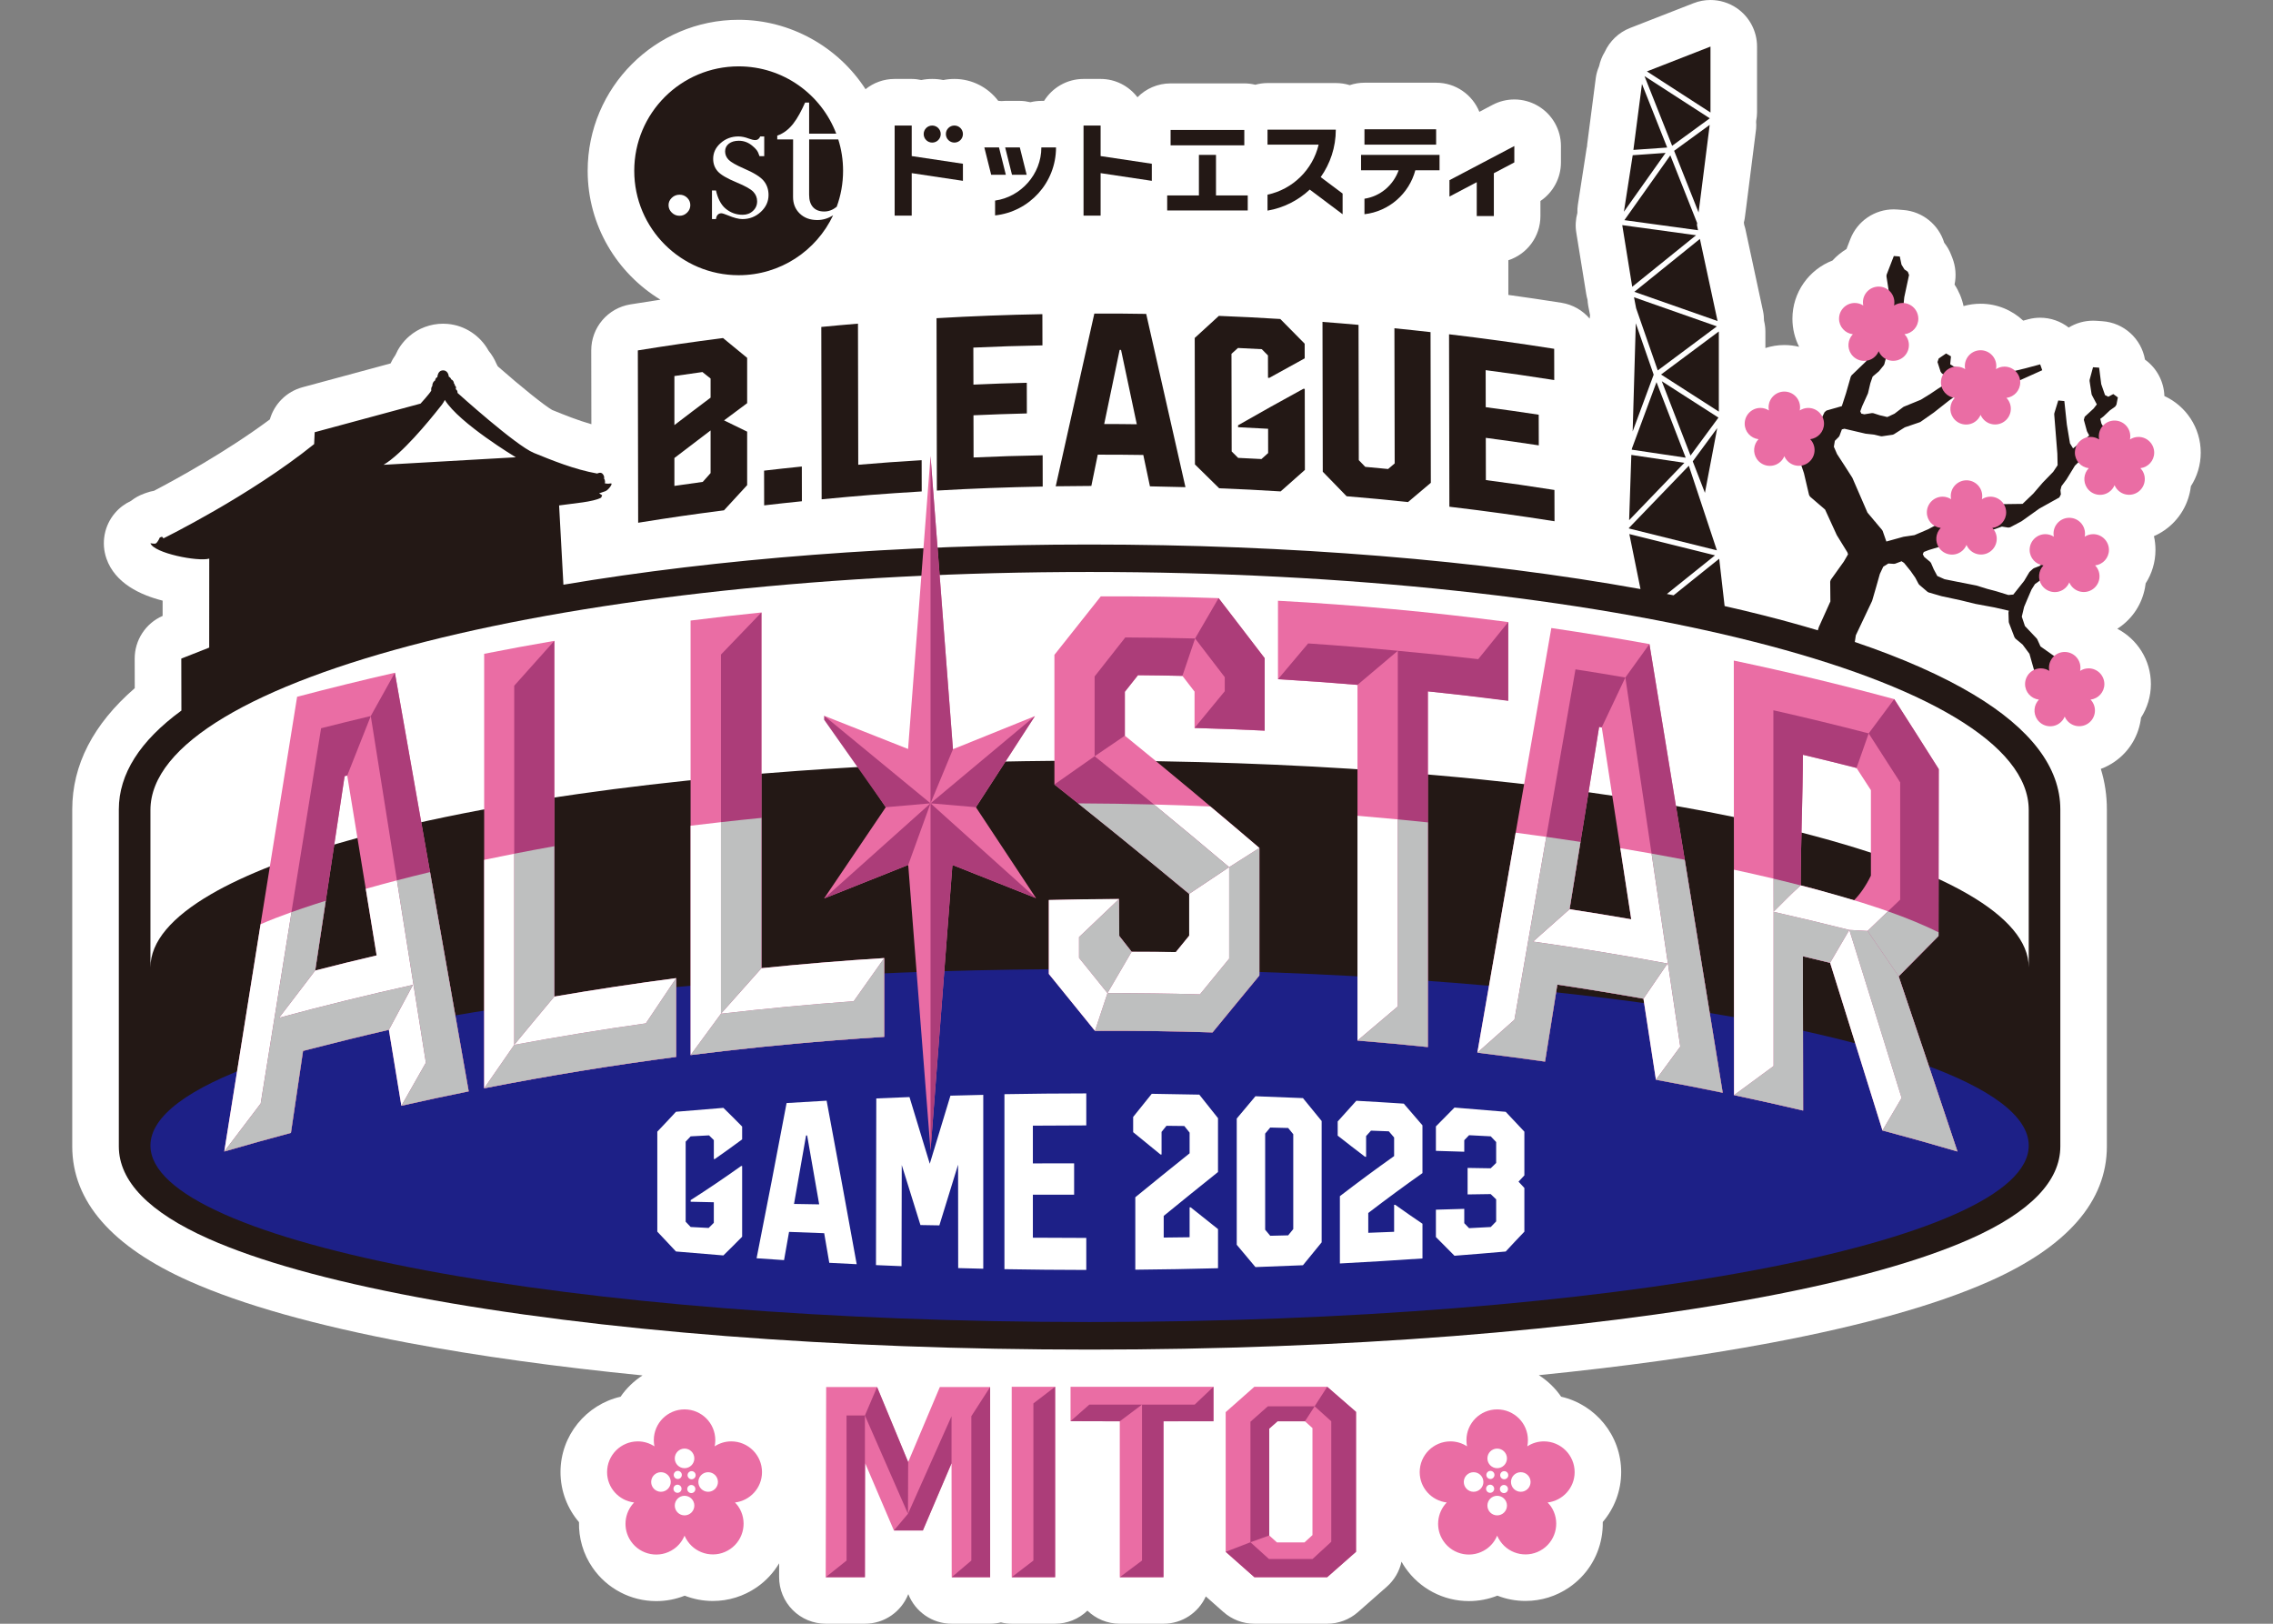 <?xml version="1.0" encoding="utf-8"?>
<!-- Generator: Adobe Illustrator 15.1.0, SVG Export Plug-In . SVG Version: 6.00 Build 0)  -->
<!DOCTYPE svg PUBLIC "-//W3C//DTD SVG 1.1//EN" "http://www.w3.org/Graphics/SVG/1.1/DTD/svg11.dtd">
<svg version="1.1" id="レイヤー_1" xmlns="http://www.w3.org/2000/svg" xmlns:xlink="http://www.w3.org/1999/xlink" x="0px"
	 y="0px" width="140px" height="100px" viewBox="0 0 140 100" enable-background="new 0 0 140 100" xml:space="preserve">
<rect x="0" y="0" width="140" height="100" fill="#808080" stroke="none"/>
<g>
	<path fill="#FFFFFF" d="M133.31,24.389c-0.027-0.865-0.445-1.686-1.158-2.215l-0.036-0.027c-0.226-1.293-1.306-2.274-2.627-2.365
		l-0.376-0.026c-0.066-0.005-0.134-0.006-0.199-0.006c-0.541,0-1.056,0.152-1.496,0.422c-0.498-0.387-1.117-0.605-1.762-0.605
		c-0.246,0-0.495,0.032-0.743,0.099l-0.297,0.08c-0.688-0.646-1.611-1.041-2.628-1.041c-0.362,0-0.715,0.05-1.047,0.145
		c-0.102-0.479-0.292-0.928-0.554-1.325c0.116-0.548,0.068-1.119-0.136-1.642l-0.078-0.197c-0.104-0.267-0.246-0.516-0.423-0.737
		c-0.342-1.114-1.333-1.922-2.513-2.016l-0.367-0.029c-0.077-0.007-0.154-0.01-0.231-0.01c-1.177,0-2.245,0.724-2.674,1.836
		l-0.234,0.606c-0.32,0.194-0.61,0.433-0.861,0.708c-1.441,0.553-2.469,1.952-2.469,3.586c0,0.619,0.149,1.207,0.413,1.729
		c-0.292-0.071-0.599-0.11-0.912-0.11c-0.407,0-0.798,0.066-1.166,0.185v-1.018c0-0.229-0.033-0.451-0.085-0.668
		c-0.002-0.191-0.017-0.384-0.058-0.575l-1.088-5.06c-0.019-0.089-0.046-0.175-0.074-0.261c-0.006-0.051-0.014-0.1-0.021-0.15
		c0.018-0.08,0.041-0.158,0.052-0.241l0.085-0.644l0.591-4.671c0.024-0.147,0.036-0.3,0.036-0.454c0-0.055-0.006-0.108-0.009-0.162
		c0.003-0.028,0.001-0.056,0.003-0.083c0.031-0.168,0.053-0.339,0.053-0.515V2.868c0-0.948-0.469-1.835-1.251-2.369
		C106.487,0.17,105.921,0,105.353,0c-0.354,0-0.707,0.064-1.044,0.197l-3.915,1.529c-0.701,0.275-1.249,0.812-1.555,1.475
		c-0.165,0.271-0.279,0.566-0.346,0.874c-0.096,0.229-0.171,0.47-0.204,0.726l-0.527,4.062c-0.009,0.057-0.01,0.112-0.014,0.169
		c-0.005,0.03-0.018,0.058-0.022,0.088l-0.539,3.479c-0.026,0.173-0.036,0.344-0.032,0.514c-0.106,0.39-0.135,0.801-0.067,1.211
		l0.614,3.796c0.019,0.115,0.046,0.229,0.078,0.338c0.007,0.132,0.022,0.263,0.047,0.394l0.048,0.247l0.062,0.312
		c-0.013,0.069-0.019,0.141-0.025,0.211c-0.432-0.506-1.037-0.863-1.734-0.974c-1.085-0.172-2.179-0.334-3.274-0.485v-2.135
		c1.146-0.375,1.975-1.452,1.975-2.724v-0.925c0.783-0.529,1.264-1.417,1.264-2.376V8.994c0-1.005-0.526-1.937-1.388-2.455
		c-0.454-0.275-0.969-0.413-1.482-0.413c-0.458,0-0.916,0.109-1.336,0.329l-0.819,0.433c-0.426-1.052-1.455-1.794-2.658-1.794
		h-4.415c-0.319,0-0.625,0.054-0.912,0.15c-0.27-0.085-0.557-0.129-0.854-0.129h-4.206c-0.262,0-0.514,0.037-0.755,0.103
		c-0.217-0.051-0.441-0.082-0.674-0.082H72.1c-0.799,0-1.521,0.327-2.041,0.854c-0.523-0.683-1.342-1.128-2.269-1.128h-1.051
		c-1.026,0-1.924,0.54-2.432,1.351H64.14c-0.233,0-0.458,0.031-0.676,0.083c-0.21-0.049-0.426-0.083-0.649-0.083H61.91
		c-0.075,0-0.15,0.007-0.227,0.013c-0.051-0.003-0.1-0.013-0.151-0.013h-0.046c-0.62-0.819-1.6-1.351-2.703-1.351
		c-0.233,0-0.462,0.023-0.683,0.068c-0.221-0.045-0.449-0.068-0.685-0.068c-0.229,0-0.454,0.023-0.671,0.067
		c-0.191-0.04-0.387-0.067-0.59-0.067h-1.052c-0.678,0-1.302,0.236-1.792,0.631c-1.69-2.613-4.634-4.274-7.815-4.274
		c-5.127,0-9.299,4.171-9.299,9.298c0,3.365,1.802,6.308,4.484,7.94c-0.556,0.085-1.144,0.176-1.85,0.289
		c-1.393,0.224-2.418,1.427-2.414,2.838l0.008,4.541c-0.818-0.232-1.64-0.561-2.389-0.866l-0.018-0.006
		c-0.476-0.268-1.941-1.446-3.358-2.692c-0.025-0.055-0.053-0.107-0.082-0.16c-0.122-0.288-0.284-0.557-0.48-0.795
		c-0.507-0.917-1.437-1.562-2.527-1.658c-0.09-0.008-0.184-0.013-0.278-0.013c-0.772,0-1.528,0.282-2.095,0.779
		c-0.412,0.357-0.675,0.765-0.842,1.15c-0.116,0.163-0.217,0.336-0.3,0.518l-5.424,1.467c-0.986,0.267-1.738,1.029-2.011,1.981
		c-2.683,1.996-5.782,3.689-7.132,4.395c-0.167,0.029-0.333,0.073-0.496,0.133l-0.135,0.049c-0.29,0.106-0.559,0.257-0.796,0.445
		c-0.371,0.171-0.707,0.422-0.981,0.744c-0.661,0.775-0.86,1.844-0.524,2.806c0.528,1.513,2.078,2.239,3.459,2.589v0.94
		c-1.044,0.456-1.723,1.489-1.72,2.635l0.004,1.816c-2.556,2.217-3.85,4.723-3.85,7.466v20.754c0,3.382,2.438,6.181,7.242,8.314
		c3.254,1.446,7.788,2.721,13.478,3.79c4.314,0.811,9.171,1.48,14.404,2c-0.531,0.347-0.995,0.79-1.352,1.313
		c-2.116,0.484-3.699,2.382-3.699,4.643c0,1.167,0.426,2.247,1.139,3.081c-0.021,0.974,0.252,1.956,0.834,2.801
		c0.889,1.291,2.354,2.062,3.923,2.062c0.606,0,1.199-0.114,1.754-0.334c0.545,0.213,1.132,0.326,1.734,0.326
		c0.966,0,1.898-0.29,2.696-0.839c0.574-0.394,1.04-0.901,1.387-1.482l-0.002,0.848c-0.002,0.762,0.299,1.493,0.838,2.032
		c0.538,0.54,1.269,0.843,2.03,0.843h2.414c1.215,0,2.256-0.757,2.674-1.825C56.362,99.243,57.4,100,58.617,100h2.367
		c0.229,0,0.451-0.029,0.665-0.081c0.214,0.052,0.436,0.081,0.665,0.081h2.672c0.744,0,1.458-0.29,1.991-0.807
		C67.494,99.691,68.195,100,68.97,100h2.691c1.16,0,2.157-0.69,2.608-1.683l1.089,0.963c0.525,0.463,1.2,0.72,1.899,0.72h4.485
		c0.698,0,1.372-0.254,1.896-0.714l0.677-0.596l1.099-0.967c0.465-0.409,0.78-0.951,0.909-1.546
		c0.069,0.125,0.144,0.247,0.226,0.366c0.889,1.291,2.355,2.062,3.925,2.062c0.605,0,1.197-0.114,1.753-0.335
		c0.545,0.214,1.131,0.326,1.733,0.326c0.967,0,1.899-0.289,2.697-0.838c1.047-0.721,1.752-1.807,1.983-3.057
		c0.06-0.323,0.085-0.646,0.079-0.967c0.709-0.833,1.134-1.911,1.134-3.075c0-2.26-1.584-4.158-3.699-4.642
		c-0.362-0.531-0.833-0.979-1.373-1.326c5.184-0.518,9.99-1.184,14.27-1.987c5.688-1.069,10.223-2.345,13.476-3.79
		c4.806-2.135,7.241-4.933,7.241-8.314V49.847c0-0.856-0.124-1.688-0.373-2.494c0.295-0.109,0.577-0.256,0.842-0.438
		c0.947-0.651,1.511-1.657,1.635-2.719c0.385-0.6,0.607-1.311,0.607-2.068c0-1.479-0.84-2.765-2.068-3.404
		c0.035-0.023,0.072-0.047,0.106-0.071c0.846-0.581,1.413-1.456,1.6-2.464c0.017-0.086,0.028-0.172,0.039-0.259
		c0.385-0.599,0.605-1.309,0.605-2.064c0-0.291-0.032-0.574-0.094-0.847c0.222-0.097,0.436-0.216,0.639-0.355
		c0.947-0.652,1.512-1.657,1.636-2.719c0.386-0.6,0.607-1.312,0.607-2.068C135.55,26.33,134.63,24.994,133.31,24.389"/>
	<path fill="#231815" d="M130.164,24.27l-0.31,0.164l-0.2-0.102l-0.234-0.675l-0.129-1.015l-0.376-0.025l-0.207,0.764l-0.006,0.079
		l0.123,0.809l0.021,0.062l0.303,0.573l-0.199,0.258l-0.546,0.503l-0.055,0.191l0.188,0.687l0.016,0.039l0.127,0.239l-0.147,0.126
		l-0.848,0.667l-0.19-0.312l-0.192-1.156l-0.154-1.446l-0.375-0.036l-0.241,0.782l-0.008,0.072l0.193,2.419l0.016,0.715
		l-0.273,0.408l-0.645,0.665l-0.583,0.677l-0.658,0.63l-1.243,0.017l-0.088,0.022l-2.194,1.161l-1.175-0.185l-0.119,0.021
		l-1.01,0.534l-0.831,0.355l-0.664,0.099l-0.023,0.005l-1.042,0.289l-0.227-0.649l-0.035-0.061l-0.39-0.462l-0.024-0.048
		l-0.052-0.021l0.011-0.009l-0.447-0.532l-0.925-2.131l-0.015-0.027l-0.476-0.744l-0.455-0.699l-0.198-0.454l0.061-0.364l0.24-0.24
		l0.045-0.068l0.147-0.396l0.158-0.041l1.296,0.303l0.024,0.004l0.507,0.055l0.415,0.1l0.072,0.003l0.656-0.096l0.075-0.028
		l0.668-0.425l0.928-0.317l0.047-0.023l0.809-0.567l0.938-0.739l0.731-0.529l0.051,0.069l0.032,0.035l0.434,0.353l0.131,0.043
		l0.874-0.046l0.021-0.002l0.588-0.095l0.107-0.053l0.722-0.724l2.058-0.925l-0.128-0.361l-0.922,0.247l-1.115,0.27l-0.715,0.177
		l-0.094,0.054l-0.764,0.801l-0.479-0.2l-0.359-0.504l-0.24-0.493l-0.134-0.104l-0.478-0.1l-0.241-0.155l0.047-0.486l-0.299-0.178
		l-0.456,0.309l-0.075,0.219l0.192,0.596l0.071,0.097l0.539,0.388l-0.112,0.154l-0.656,0.406l-0.49,0.329l-0.573,0.353l-1.042,0.426
		l-0.044,0.025l-0.533,0.407l-0.444,0.206l-0.458-0.108l-0.403-0.129l-0.089-0.006l-0.466,0.075l-0.185-0.044l-0.062-0.14
		l0.113-0.312l0.348-0.768l0.014-0.035l0.144-0.614l0.142-0.411l0.377-0.318l0.024-0.025l0.283-0.35l0.037-0.071l0.118-0.449
		l0.434-0.143l0.13-0.204l-0.098-0.89l0.264-0.221l0.063-0.104l0.178-0.753l0.005-0.025l0.133-1.333l0.294-1.371l-0.077-0.198
		l-0.207-0.146l-0.182-0.296l-0.104-0.498l-0.368-0.029l-0.444,1.15l-0.01,0.1l0.154,0.98l0.042,0.898l-0.806,0.947l-0.041,0.08
		l-0.469,1.98l-0.128,0.346l-0.897,0.862l-0.052,0.086l-0.296,1.03l-0.256,0.786l-0.944,0.271l-0.12,0.102l-0.479,1l-1.353-0.32
		l-0.212,0.095l-0.348,0.631l0.005,0.194l0.463,0.749l0.366,0.548l0.289,0.859l0.316,1.344l0.062,0.102l0.924,0.794l0.715,1.562
		l0.011,0.021l0.647,1.05l0.041,0.124l-0.261,0.448l-0.803,1.123l-0.035,0.113l0.012,1.219l-0.706,1.565l-0.009,0.022l-0.059,0.19
		c-1.059-0.317-2.167-0.624-3.332-0.918c-0.783-0.199-1.59-0.39-2.409-0.576l-0.333-2.914l-2.809,2.252
		c-0.139-0.027-0.275-0.056-0.414-0.082l1.773-1.422l1.193-0.956l-2.637-0.655l-2.641-0.657l0.687,3.387
		c-9.863-1.78-21.608-2.743-33.929-2.743c-11.691,0-22.871,0.864-32.411,2.475l-0.266-4.882l1.444-0.188
		c0.454-0.064,0.913-0.162,1.144-0.291l0.065-0.144l-0.187-0.127c0,0,0.196-0.052,0.39-0.13c0.194-0.078,0.508-0.516,0.315-0.475
		c-0.192,0.039-0.353-0.007-0.353-0.007c0.043-0.209-0.054-0.296-0.054-0.296s0.059-0.097-0.067-0.268
		c-0.127-0.17-0.348-0.038-0.348-0.038c-1.419-0.252-2.797-0.821-3.904-1.271c-1.107-0.451-4.701-3.695-4.701-3.695
		c0.013-0.169-0.111-0.228-0.111-0.228c0.059-0.173-0.05-0.22-0.05-0.22c-0.009-0.118-0.055-0.123-0.055-0.123
		c-0.019-0.217-0.178-0.264-0.178-0.264c-0.023-0.115-0.146-0.169-0.146-0.169s-0.013-0.356-0.318-0.383
		c-0.082-0.007-0.182,0.017-0.236,0.068c-0.142,0.119-0.149,0.353-0.149,0.353C26.817,23.254,26.8,23.43,26.8,23.43
		c-0.187,0.112-0.173,0.346-0.173,0.346c-0.1,0.107-0.063,0.278-0.063,0.278c-0.096,0.186-0.661,0.802-0.661,0.802l-6.521,1.763
		l-0.033,0.731c-3.966,3.194-9.28,5.803-9.28,5.803l-0.09-0.1l-0.135,0.049c0,0-0.123,0.298-0.256,0.37
		c-0.058,0.032-0.322-0.016-0.322-0.016c0.213,0.609,2.918,1.147,3.622,0.948l-0.003,5.479l-1.719,0.677l0.007,3.201
		c-2.555,1.867-3.854,3.909-3.854,6.086v20.755c0,2.146,1.864,4.061,5.539,5.694c3.051,1.354,7.371,2.562,12.842,3.592
		c11.08,2.081,25.786,3.228,41.411,3.228s30.332-1.146,41.41-3.228c5.47-1.029,9.791-2.237,12.842-3.592
		c3.674-1.634,5.538-3.549,5.538-5.694V49.848c0-2.569-1.801-4.951-5.352-7.078c-1.938-1.161-4.384-2.243-7.306-3.233l0.062-0.412
		l0.995-2.1l0.011-0.027l0.247-0.849l0.227-0.804l0.211-0.448l0.314-0.193l0.337,0.022l0.083-0.012l0.394-0.149l0.153,0.103
		l0.4,0.494l0.293,0.42l0.199,0.377l0.045,0.056l0.504,0.431l0.07,0.039l0.796,0.231l1.132,0.242l0.96,0.234l1.174,0.218
		l0.879,0.201l-0.02,0.084l-0.003,0.048l0.019,0.56l0.014,0.062l0.34,0.885l0.057,0.079l0.44,0.366L125,40.267l0.307,1.085
		l0.021,0.049l0.482,0.772l0.028,0.035l0.675,0.666l0.342,0.546l0.352-0.139l-0.181-0.932l-0.062-0.108l-0.454-0.4l-0.254-0.479
		l0.392,0.069l0.298,0.384l0.265,0.038l0.479-0.345l-0.005-0.314l-0.318-0.22l-0.792-0.53l-0.894-0.631l-0.2-0.44l-0.036-0.053
		l-0.724-0.765l-0.193-0.578l0.143-0.602l0.213-0.504l0.241-0.56l0.212-0.338l0.461-0.33l0.029-0.025l0.574-0.616l0.014-0.018
		l0.457-0.627l0.023-0.043l0.166-0.417l0.013-0.062l0.032-0.807l-0.004-0.05l-0.122-0.542l-0.379,0.039l-0.008,0.378l-0.105,0.391
		l-0.005,0.023l-0.094,0.671l-0.37,0.563l-0.389,0.354l-0.348,0.134l-0.061,0.036l-0.198,0.179l-0.036,0.044l-0.314,0.527
		l-0.668,0.842l-0.301,0.027l-0.738-0.227l-0.569-0.151l-0.657-0.203l-0.021-0.005l-1.289-0.253l-0.659-0.133l-0.447-0.199
		l-0.221-0.415l-0.168-0.389L118.88,34.6l-0.362-0.3l-0.089-0.168l0.063-0.138l0.311-0.121l0.808-0.244l0.033-0.014l0.557-0.296
		l0.404-0.165l0.487,0.074l0.036,0.002l0.449-0.018l0.078-0.02l0.525-0.26l0.397-0.246l0.724-0.256l0.393,0.062l0.12-0.02
		l0.684-0.362l0.021-0.013l1.092-0.778l1.227-0.682l0.097-0.188l-0.027-0.259l0.062-0.247l0.311-0.417l0.517-0.846l0.489-0.482
		l0.487-0.484l0.444-0.395l0.456-0.17l0.118-0.135l0.118-0.478l-0.118-0.225l-0.301-0.118l-0.063-0.12l-0.066-0.278l0.175-0.131
		l0.017-0.014l0.401-0.378l0.325-0.231l0.077-0.12l0.087-0.446L130.164,24.27z M27.11,25.059c0.179-0.202,0.289-0.428,0.289-0.428
		c0.886,1.438,4.372,3.531,4.372,3.531l-8.146,0.464C24.75,27.96,26.378,25.989,27.11,25.059"/>
	<polygon fill="#231815" points="100.326,32.539 100.326,32.545 105.747,33.893 104.02,28.684 100.327,32.518 	"/>
	<polygon fill="#231815" points="101.029,19.719 102.105,22.814 105.747,20.1 100.643,18.307 100.69,18.555 100.773,18.983 	"/>
	<polygon fill="#231815" points="105.31,7.286 103.623,6.196 101.289,4.687 102.991,8.978 	"/>
	<path fill="#231815" d="M100.051,13.558l4.535,0.621l-0.063-0.297c-0.004-0.018-0.005-0.036-0.002-0.055l0.012-0.088l-1.654-4.172
		L100.051,13.558z"/>
	<polygon fill="#231815" points="105.867,20.413 102.309,23.065 105.867,25.35 	"/>
	<polygon fill="#231815" points="102.354,23.479 104.123,28.056 105.844,25.719 	"/>
	<polygon fill="#231815" points="100.501,27.693 102.234,27.951 103.828,28.188 103.697,27.851 102.028,23.533 100.524,27.597 	"/>
	<polygon fill="#231815" points="103.936,15.332 100.663,17.972 105.789,19.771 104.701,14.714 	"/>
	<polygon fill="#231815" points="101.847,9.469 100.562,9.56 100.021,13.039 102.588,9.416 	"/>
	<polygon fill="#231815" points="104.466,14.488 100.547,13.951 99.919,13.865 100.533,17.662 	"/>
	<polygon fill="#231815" points="101.768,23.308 101.854,23.075 101.025,20.692 100.753,19.908 100.56,26.571 	"/>
	<polygon fill="#231815" points="100.343,32.035 100.61,31.758 103.745,28.502 102.955,28.385 100.478,28.017 	"/>
	<polygon fill="#231815" points="104.454,28.15 104.261,28.413 105.011,30.352 105.768,26.366 	"/>
	<polygon fill="#231815" points="104.704,12.438 105.305,7.69 103.114,9.287 104.619,13.082 	"/>
	<polygon fill="#231815" points="105.353,2.868 101.438,4.398 105.353,6.929 	"/>
	<polygon fill="#231815" points="102.061,7.51 101.133,5.171 100.605,9.232 102.686,9.086 	"/>
	<path fill="#EA6DA4" d="M111.374,25.123c-0.193,0-0.372,0.059-0.523,0.156c0.013-0.062,0.02-0.128,0.02-0.195
		c0-0.535-0.434-0.969-0.969-0.969s-0.97,0.434-0.97,0.969c0,0.067,0.007,0.133,0.021,0.195c-0.151-0.098-0.33-0.156-0.524-0.156
		c-0.535,0-0.969,0.435-0.969,0.97c0,0.495,0.374,0.898,0.852,0.956c-0.312,0.325-0.365,0.836-0.101,1.223
		c0.304,0.439,0.906,0.552,1.348,0.248c0.159-0.108,0.274-0.259,0.344-0.425c0.025,0.06,0.056,0.117,0.094,0.172
		c0.304,0.441,0.906,0.553,1.348,0.25c0.44-0.304,0.553-0.906,0.249-1.348c-0.03-0.044-0.065-0.082-0.102-0.12
		c0.48-0.058,0.854-0.461,0.854-0.956C112.344,25.558,111.909,25.123,111.374,25.123"/>
	<path fill="#EA6DA4" d="M122.594,30.588c-0.192,0-0.371,0.059-0.523,0.156c0.014-0.063,0.02-0.128,0.02-0.195
		c0-0.535-0.434-0.969-0.969-0.969s-0.969,0.434-0.969,0.969c0,0.067,0.006,0.132,0.02,0.195c-0.151-0.098-0.33-0.156-0.523-0.156
		c-0.535,0-0.97,0.435-0.97,0.97c0,0.495,0.373,0.898,0.853,0.956c-0.313,0.325-0.366,0.836-0.101,1.223
		c0.304,0.439,0.906,0.552,1.347,0.248c0.159-0.109,0.274-0.259,0.344-0.425c0.025,0.06,0.057,0.117,0.094,0.172
		c0.304,0.44,0.906,0.553,1.348,0.25c0.441-0.304,0.553-0.906,0.25-1.349c-0.03-0.043-0.065-0.081-0.102-0.118
		c0.479-0.059,0.853-0.462,0.853-0.957C123.563,31.022,123.13,30.588,122.594,30.588"/>
	<path fill="#EA6DA4" d="M123.461,22.579c-0.194,0-0.372,0.058-0.524,0.155c0.014-0.062,0.021-0.128,0.021-0.194
		c0-0.535-0.433-0.97-0.969-0.97c-0.535,0-0.969,0.435-0.969,0.97c0,0.066,0.006,0.132,0.02,0.194
		c-0.15-0.098-0.33-0.155-0.523-0.155c-0.535,0-0.969,0.434-0.969,0.968c0,0.496,0.372,0.899,0.852,0.958
		c-0.313,0.324-0.367,0.835-0.101,1.222c0.304,0.44,0.906,0.552,1.347,0.249c0.159-0.109,0.273-0.26,0.344-0.425
		c0.025,0.059,0.056,0.116,0.095,0.171c0.303,0.441,0.905,0.553,1.347,0.25s0.553-0.906,0.25-1.348
		c-0.03-0.044-0.066-0.081-0.101-0.119c0.478-0.059,0.851-0.462,0.851-0.957C124.43,23.013,123.997,22.579,123.461,22.579"/>
	<path fill="#EA6DA4" d="M117.184,18.659c-0.193,0-0.372,0.058-0.523,0.156c0.013-0.063,0.019-0.129,0.019-0.195
		c0-0.535-0.433-0.97-0.968-0.97s-0.97,0.435-0.97,0.97c0,0.066,0.008,0.132,0.021,0.195c-0.151-0.099-0.33-0.156-0.524-0.156
		c-0.535,0-0.968,0.434-0.968,0.969c0,0.496,0.372,0.899,0.851,0.957c-0.313,0.325-0.366,0.836-0.101,1.222
		c0.304,0.44,0.906,0.553,1.348,0.249c0.159-0.109,0.274-0.259,0.344-0.425c0.024,0.06,0.057,0.117,0.094,0.172
		c0.304,0.44,0.907,0.552,1.348,0.249c0.441-0.303,0.553-0.906,0.249-1.348c-0.03-0.043-0.064-0.081-0.101-0.119
		c0.479-0.058,0.852-0.461,0.852-0.957C118.152,19.093,117.719,18.659,117.184,18.659"/>
	<path fill="#EA6DA4" d="M128.925,32.897c-0.194,0-0.372,0.059-0.524,0.156c0.014-0.062,0.02-0.128,0.02-0.195
		c0-0.535-0.434-0.969-0.969-0.969c-0.534,0-0.969,0.434-0.969,0.969c0,0.067,0.006,0.133,0.02,0.195
		c-0.15-0.098-0.33-0.156-0.523-0.156c-0.535,0-0.969,0.435-0.969,0.969c0,0.496,0.372,0.899,0.852,0.957
		c-0.313,0.325-0.367,0.836-0.101,1.222c0.304,0.44,0.906,0.553,1.347,0.249c0.159-0.108,0.274-0.259,0.344-0.425
		c0.025,0.06,0.057,0.117,0.095,0.172c0.303,0.441,0.906,0.552,1.347,0.249c0.441-0.303,0.553-0.906,0.25-1.347
		c-0.03-0.044-0.066-0.082-0.101-0.12c0.479-0.058,0.852-0.461,0.852-0.957C129.894,33.332,129.46,32.897,128.925,32.897"/>
	<path fill="#EA6DA4" d="M132.683,27.877c0-0.534-0.435-0.969-0.97-0.969c-0.193,0-0.372,0.059-0.523,0.156
		c0.013-0.063,0.02-0.128,0.02-0.195c0-0.535-0.434-0.969-0.969-0.969c-0.534,0-0.969,0.434-0.969,0.969
		c0,0.067,0.006,0.132,0.02,0.195c-0.151-0.098-0.33-0.156-0.523-0.156c-0.535,0-0.971,0.435-0.971,0.969
		c0,0.495,0.374,0.899,0.853,0.957c-0.312,0.325-0.365,0.836-0.1,1.222c0.303,0.44,0.906,0.553,1.346,0.249
		c0.16-0.108,0.274-0.259,0.345-0.425c0.025,0.06,0.057,0.117,0.094,0.172c0.304,0.44,0.906,0.553,1.349,0.25
		c0.44-0.304,0.552-0.907,0.249-1.348c-0.031-0.044-0.066-0.082-0.102-0.12C132.31,28.776,132.683,28.372,132.683,27.877"/>
	<path fill="#EA6DA4" d="M128.643,41.161c-0.194,0-0.373,0.058-0.524,0.155c0.014-0.062,0.021-0.128,0.021-0.194
		c0-0.535-0.434-0.97-0.97-0.97c-0.535,0-0.969,0.435-0.969,0.97c0,0.066,0.007,0.132,0.021,0.194
		c-0.151-0.098-0.331-0.155-0.525-0.155c-0.533,0-0.968,0.434-0.968,0.969c0,0.495,0.373,0.898,0.853,0.957
		c-0.314,0.324-0.367,0.836-0.102,1.222c0.303,0.44,0.907,0.553,1.348,0.249c0.159-0.109,0.273-0.26,0.343-0.425
		c0.025,0.059,0.057,0.116,0.095,0.172c0.303,0.44,0.905,0.552,1.348,0.249c0.441-0.304,0.552-0.906,0.248-1.348
		c-0.028-0.044-0.065-0.081-0.1-0.119c0.479-0.059,0.852-0.462,0.852-0.957C129.611,41.595,129.178,41.161,128.643,41.161"/>
	<path fill="#231815" d="M46.019,26.584c0.003,1.317-0.002,1.976,0,3.294c-0.573,0.618-0.853,0.928-1.427,1.551
		c-2.117,0.274-3.175,0.428-5.286,0.765c-0.007-3.538-0.014-7.075-0.02-10.614c2.096-0.336,3.146-0.487,5.247-0.761
		c0.592,0.485,0.895,0.729,1.486,1.22c0.002,1.116-0.003,1.675,0,2.791c-0.567,0.422-0.854,0.634-1.422,1.06
		C45.166,26.165,45.45,26.304,46.019,26.584 M41.538,23.159c0.003,1.209-0.002,1.812,0,3.021c0.89-0.682,1.34-1.02,2.229-1.69
		c-0.001-0.47,0.002-0.705,0-1.177c-0.196-0.16-0.306-0.24-0.502-0.4C42.569,23.008,42.232,23.059,41.538,23.159 M43.767,29.136
		c-0.002-1.051,0.002-1.576,0-2.627c-0.893,0.674-1.336,1.013-2.229,1.698c0.001,0.687-0.001,1.03,0,1.718
		c0.694-0.103,1.052-0.151,1.747-0.247C43.483,29.461,43.568,29.353,43.767,29.136"/>
	<path fill="#231815" d="M47.062,28.985c0.93-0.108,1.395-0.158,2.325-0.254c0.001,0.856,0.002,1.283,0.004,2.139
		c-0.931,0.096-1.396,0.146-2.325,0.254C47.064,30.27,47.064,29.841,47.062,28.985"/>
	<path fill="#231815" d="M52.845,19.932c0.006,2.896,0.011,5.794,0.017,8.691c1.562-0.13,2.343-0.187,3.905-0.282
		c0.002,0.77,0.002,1.155,0.004,1.925c-2.468,0.151-3.701,0.249-6.164,0.484c-0.007-3.539-0.014-7.077-0.021-10.615
		C51.489,20.048,51.94,20.008,52.845,19.932"/>
	<path fill="#231815" d="M64.207,21.271c-1.703,0.034-2.554,0.062-4.256,0.136c0.001,0.912,0.003,1.368,0.005,2.28
		c1.314-0.058,1.972-0.08,3.287-0.113c0.001,0.755,0.002,1.133,0.004,1.888c-1.315,0.034-1.973,0.057-3.288,0.114
		c0.002,1.039,0.003,1.559,0.006,2.598c1.701-0.073,2.553-0.101,4.255-0.134c0.002,0.77,0.002,1.153,0.003,1.925
		c-2.172,0.039-4.349,0.121-6.518,0.247c-0.007-3.539-0.015-7.077-0.021-10.616c2.17-0.126,4.346-0.209,6.519-0.248
		C64.204,20.115,64.206,20.501,64.207,21.271"/>
	<path fill="#231815" d="M67.403,19.311c1.278-0.004,1.917,0.001,3.194,0.021c0.808,3.556,1.614,7.112,2.418,10.67
		c-0.874-0.025-1.312-0.035-2.187-0.05c-0.163-0.772-0.246-1.159-0.409-1.932c-1.122-0.016-1.683-0.02-2.805-0.019
		c-0.157,0.771-0.236,1.156-0.395,1.926c-0.878,0.004-1.317,0.008-2.194,0.021C65.817,26.402,66.61,22.856,67.403,19.311
		 M68.011,26.114c0.803,0,1.204,0.003,2.007,0.014c-0.388-1.833-0.582-2.748-0.97-4.578c-0.034-0.001-0.052-0.001-0.086-0.001
		C68.582,23.375,68.392,24.288,68.011,26.114"/>
	<path fill="#231815" d="M78.178,23.272c-0.03-0.002-0.047-0.004-0.078-0.005c-0.001-0.551-0.001-0.827-0.003-1.378
		c-0.152-0.153-0.229-0.23-0.382-0.384c-0.588-0.032-0.881-0.047-1.467-0.074c-0.159,0.144-0.239,0.215-0.398,0.359
		c0.005,2.404,0.007,3.607,0.012,6.013c0.159,0.158,0.239,0.237,0.398,0.396c0.574,0.026,0.862,0.041,1.437,0.072
		c0.164-0.148,0.247-0.222,0.411-0.369c-0.001-0.599-0.001-0.897-0.002-1.495c-0.739-0.043-1.109-0.062-1.85-0.098
		c0-0.047,0-0.07,0-0.118c1.608-0.917,2.413-1.366,4.021-2.247c0.034,0.002,0.052,0.004,0.086,0.006
		c0.003,1.996,0.005,2.995,0.009,4.99c-0.598,0.527-0.896,0.792-1.494,1.324c-1.513-0.093-2.271-0.132-3.784-0.192
		c-0.599-0.59-0.896-0.883-1.494-1.469c-0.005-2.597-0.01-5.192-0.014-7.789c0.595-0.547,0.894-0.819,1.487-1.36
		c1.516,0.061,2.271,0.1,3.784,0.192c0.6,0.605,0.9,0.909,1.501,1.52c0,0.361,0.001,0.542,0.002,0.903
		C79.486,22.546,79.051,22.786,78.178,23.272"/>
	<path fill="#231815" d="M85.902,28.54c-0.005-2.774-0.01-5.549-0.016-8.323c0.891,0.089,1.336,0.137,2.225,0.237
		c0.005,3.093,0.012,6.186,0.018,9.279c-0.562,0.473-0.844,0.71-1.405,1.187c-1.512-0.159-2.269-0.23-3.783-0.358
		c-0.586-0.606-0.88-0.908-1.468-1.51c-0.005-3.075-0.012-6.15-0.017-9.227c0.889,0.067,1.332,0.104,2.22,0.183
		c0.006,2.777,0.011,5.554,0.016,8.331c0.16,0.165,0.239,0.247,0.398,0.413c0.563,0.051,0.846,0.078,1.408,0.133
		C85.66,28.746,85.741,28.679,85.902,28.54"/>
	<path fill="#231815" d="M95.73,23.406c-1.688-0.264-2.532-0.386-4.224-0.61c0.002,0.913,0.002,1.369,0.004,2.281
		c1.307,0.174,1.959,0.266,3.263,0.463c0.002,0.755,0.003,1.133,0.005,1.889c-1.304-0.197-1.958-0.29-3.264-0.463
		c0.001,1.04,0.003,1.56,0.005,2.6c1.691,0.224,2.536,0.346,4.223,0.61c0.001,0.771,0.004,1.155,0.005,1.926
		c-2.151-0.342-4.313-0.64-6.476-0.895c-0.006-3.54-0.013-7.079-0.02-10.62c2.162,0.255,4.325,0.553,6.475,0.895
		C95.728,22.251,95.729,22.636,95.73,23.406"/>
	<path fill="#EA6DA4" d="M96.986,90.663c0-1.046-0.848-1.894-1.894-1.894c-0.377,0-0.728,0.113-1.022,0.305
		c0.025-0.123,0.039-0.25,0.039-0.381c0-1.046-0.849-1.894-1.895-1.894c-1.044,0-1.892,0.848-1.892,1.894
		c0,0.131,0.013,0.258,0.037,0.381c-0.294-0.191-0.645-0.305-1.022-0.305c-1.046,0-1.894,0.848-1.894,1.894
		c0,0.967,0.729,1.756,1.665,1.869c-0.613,0.635-0.716,1.633-0.197,2.387c0.593,0.861,1.771,1.079,2.633,0.486
		c0.311-0.213,0.535-0.506,0.67-0.829c0.05,0.116,0.111,0.228,0.186,0.335c0.592,0.861,1.77,1.079,2.632,0.486
		c0.861-0.592,1.079-1.771,0.487-2.632c-0.06-0.086-0.129-0.16-0.198-0.232C96.257,92.419,96.986,91.63,96.986,90.663
		 M92.215,89.213c0.333,0,0.603,0.271,0.603,0.604c0,0.332-0.27,0.603-0.603,0.603c-0.332,0-0.602-0.271-0.602-0.603
		C91.613,89.483,91.883,89.213,92.215,89.213 M91.626,90.655c0.1-0.095,0.258-0.092,0.354,0.008
		c0.095,0.099,0.091,0.257-0.009,0.353c-0.099,0.095-0.257,0.092-0.352-0.007C91.523,90.909,91.526,90.752,91.626,90.655
		 M90.762,91.873c-0.332,0-0.603-0.271-0.603-0.604s0.271-0.602,0.603-0.602c0.333,0,0.604,0.27,0.604,0.602
		S91.095,91.873,90.762,91.873 M91.609,91.506c0.099-0.095,0.256-0.091,0.352,0.008c0.095,0.1,0.093,0.258-0.007,0.353
		c-0.1,0.096-0.258,0.093-0.353-0.007S91.509,91.602,91.609,91.506 M92.215,93.326c-0.332,0-0.602-0.271-0.602-0.603
		s0.27-0.603,0.602-0.603c0.333,0,0.603,0.271,0.603,0.603C92.818,93.056,92.548,93.326,92.215,93.326 M92.805,91.884
		c-0.1,0.096-0.258,0.092-0.353-0.007c-0.095-0.1-0.093-0.257,0.007-0.353c0.1-0.097,0.258-0.093,0.354,0.007
		C92.907,91.63,92.904,91.789,92.805,91.884 M92.822,91.032c-0.1,0.096-0.257,0.094-0.352-0.007c-0.096-0.1-0.093-0.257,0.006-0.353
		c0.1-0.095,0.258-0.092,0.354,0.007C92.925,90.78,92.922,90.938,92.822,91.032 M93.669,91.873c-0.333,0-0.603-0.271-0.603-0.604
		s0.27-0.602,0.603-0.602s0.603,0.27,0.603,0.602S94.002,91.873,93.669,91.873"/>
	<path fill="#EA6DA4" d="M46.934,90.663c0-1.046-0.848-1.894-1.893-1.894c-0.379,0-0.729,0.113-1.022,0.305
		c0.025-0.123,0.038-0.25,0.038-0.381c0-1.046-0.848-1.894-1.894-1.894c-1.045,0-1.893,0.848-1.893,1.894
		c0,0.131,0.013,0.258,0.038,0.381c-0.295-0.191-0.645-0.305-1.022-0.305c-1.046,0-1.894,0.848-1.894,1.894
		c0,0.967,0.729,1.756,1.665,1.869c-0.613,0.635-0.717,1.633-0.197,2.387c0.593,0.861,1.771,1.079,2.632,0.486
		c0.312-0.213,0.535-0.506,0.671-0.829c0.049,0.116,0.11,0.228,0.185,0.335c0.593,0.861,1.771,1.079,2.632,0.486
		c0.862-0.592,1.079-1.771,0.487-2.632c-0.059-0.086-0.128-0.16-0.197-0.232C46.205,92.419,46.934,91.63,46.934,90.663
		 M42.163,89.213c0.333,0,0.603,0.271,0.603,0.604c0,0.332-0.27,0.603-0.603,0.603c-0.332,0-0.602-0.271-0.602-0.603
		C41.562,89.483,41.831,89.213,42.163,89.213 M41.574,90.655c0.099-0.095,0.258-0.092,0.353,0.008
		c0.096,0.099,0.092,0.257-0.008,0.353c-0.099,0.095-0.257,0.092-0.352-0.007C41.472,90.909,41.475,90.752,41.574,90.655
		 M40.71,91.873c-0.333,0-0.603-0.271-0.603-0.604s0.27-0.602,0.603-0.602s0.603,0.27,0.603,0.602S41.043,91.873,40.71,91.873
		 M41.556,91.506c0.101-0.095,0.258-0.091,0.353,0.008c0.096,0.1,0.093,0.258-0.007,0.353c-0.1,0.096-0.257,0.093-0.353-0.007
		C41.454,91.76,41.457,91.602,41.556,91.506 M42.163,93.326c-0.332,0-0.602-0.271-0.602-0.603s0.27-0.603,0.602-0.603
		c0.333,0,0.603,0.271,0.603,0.603S42.496,93.326,42.163,93.326 M42.753,91.884c-0.1,0.096-0.258,0.092-0.353-0.007
		c-0.096-0.1-0.092-0.257,0.007-0.353c0.099-0.097,0.258-0.093,0.353,0.007C42.855,91.63,42.852,91.789,42.753,91.884
		 M42.771,91.032c-0.1,0.096-0.257,0.094-0.352-0.007c-0.096-0.1-0.093-0.257,0.007-0.353c0.1-0.095,0.257-0.092,0.353,0.007
		C42.873,90.78,42.87,90.938,42.771,91.032 M43.617,91.873c-0.333,0-0.603-0.271-0.603-0.604s0.27-0.602,0.603-0.602
		s0.603,0.27,0.603,0.602S43.95,91.873,43.617,91.873"/>
	<polygon fill="#EA6DA4" points="60.985,85.423 60.985,97.134 58.618,97.134 58.608,90.117 56.842,94.255 55.058,94.255 
		53.29,90.117 53.272,97.134 50.858,97.134 50.886,85.423 54.021,85.423 55.936,90.043 57.887,85.423 	"/>
	<polygon fill="#AC3D79" points="52.143,96.108 50.858,97.133 53.272,97.133 53.272,87.175 52.141,87.175 	"/>
	<polygon fill="#AC3D79" points="55.925,93.23 55.936,90.043 54.021,85.423 53.272,87.175 	"/>
	<polygon fill="#AC3D79" points="55.925,93.23 55.058,94.255 56.842,94.255 58.608,90.117 58.608,87.219 	"/>
	<polygon fill="#AC3D79" points="60.985,85.423 59.827,87.219 59.827,96.11 58.618,97.134 60.985,97.134 	"/>
	<rect x="62.314" y="85.407" fill="#EA6DA4" width="2.674" height="11.727"/>
	<polygon fill="#AC3D79" points="64.987,85.407 63.65,86.43 63.65,96.108 62.314,97.133 64.987,97.133 	"/>
	<polygon fill="#EA6DA4" points="74.74,85.407 74.74,87.525 71.661,87.532 71.661,97.133 68.97,97.133 68.97,87.532 65.938,87.525 
		65.938,85.407 	"/>
	<polygon fill="#AC3D79" points="74.74,85.407 73.583,86.504 70.339,86.504 70.339,96.108 68.97,97.133 71.661,97.133 
		71.661,87.532 74.74,87.532 	"/>
	<polygon fill="#AC3D79" points="67.094,86.505 70.339,86.505 68.97,87.533 65.938,87.524 	"/>
	<path fill="#EA6DA4" d="M81.746,85.407l1.775,1.554v8.609l-1.775,1.562H77.26l-1.767-1.562v-8.602l1.767-1.562H81.746z
		 M80.349,94.99l0.489-0.45v-6.591l-0.461-0.416h-1.693l-0.508,0.449v6.583l0.472,0.425H80.349z"/>
	<polyline fill="#AC3D79" points="77.018,94.982 78.161,96.015 80.84,96.015 81.996,94.953 81.996,87.532 80.972,86.608 
		81.745,85.407 83.521,86.948 83.521,95.57 81.745,97.134 77.26,97.134 75.493,95.57 77.018,94.982 77.018,87.559 78.093,86.608 
		80.972,86.608 80.377,87.533 78.684,87.533 78.176,87.982 78.176,94.564 	"/>
	<path fill="#1D2087" d="M118.337,65.497c-4.154-1.483-10.083-2.766-17.254-3.746c-9.539-1.302-21.278-2.07-33.971-2.07
		c-12.696,0-24.433,0.769-33.971,2.07c-7.175,0.98-13.103,2.263-17.258,3.746c-4.226,1.51-6.617,3.229-6.617,5.053
		c0,6.004,25.897,10.869,57.846,10.869c31.946,0,57.843-4.865,57.843-10.869C124.955,68.727,122.564,67.007,118.337,65.497"/>
	<path fill="#FFFFFF" d="M113.614,52.008c1.947,0.578,3.677,1.194,5.163,1.843c0.909,0.396,1.729,0.804,2.449,1.223
		c2.41,1.4,3.729,2.919,3.729,4.506v-9.695c0-8.097-25.896-14.66-57.844-14.66S9.266,41.787,9.266,49.884v9.695
		c0-1.587,1.32-3.105,3.729-4.506c1.05-0.61,2.308-1.197,3.752-1.76c1.238-0.48,2.613-0.942,4.115-1.381
		c0.784-0.229,1.604-0.453,2.454-0.67c1.303-0.332,2.682-0.648,4.131-0.949c0.71-0.146,1.436-0.291,2.178-0.43
		c0.498-0.093,1.006-0.185,1.519-0.273c1.443-0.253,2.94-0.491,4.49-0.714c2.833-0.404,5.838-0.756,8.984-1.049
		c1.479-0.138,2.987-0.262,4.525-0.372c4.44-0.32,9.116-0.523,13.956-0.597c1.325-0.021,2.663-0.031,4.013-0.031
		c1.462,0,2.909,0.013,4.342,0.036c3.209,0.053,6.345,0.163,9.386,0.326c1.546,0.083,3.064,0.18,4.559,0.289
		c1.983,0.146,3.917,0.313,5.798,0.503c1.439,0.146,2.849,0.303,4.222,0.474c0.863,0.106,1.711,0.219,2.546,0.334
		c1.447,0.201,2.852,0.417,4.209,0.646c0.826,0.138,1.635,0.281,2.426,0.43c0.33,0.062,0.657,0.125,0.981,0.188
		c1.574,0.308,3.071,0.636,4.482,0.98C111.313,51.358,112.499,51.677,113.614,52.008"/>
	<path fill="#FFFFFF" d="M44.027,71.38c-0.02,0-0.04,0.001-0.06,0.001v-1.166c-0.099-0.098-0.197-0.195-0.295-0.292
		c-0.377,0.019-0.755,0.038-1.132,0.06c-0.103,0.108-0.205,0.218-0.308,0.326v4.931c0.103,0.108,0.205,0.217,0.308,0.326
		c0.368,0.02,0.738,0.04,1.107,0.059c0.105-0.104,0.213-0.21,0.319-0.316v-1.267c-0.476-0.011-0.951-0.021-1.427-0.032V73.91
		c1.035-0.659,2.071-1.361,3.107-2.098c0.022-0.001,0.045-0.002,0.065-0.002v4.355c-0.385,0.392-0.771,0.776-1.156,1.152
		c-0.974-0.076-1.947-0.157-2.92-0.243c-0.384-0.415-0.767-0.822-1.149-1.222v-6.159c0.383-0.398,0.766-0.807,1.149-1.223
		c0.973-0.085,1.946-0.166,2.92-0.241c0.386,0.375,0.771,0.759,1.156,1.152v0.789C45.152,70.584,44.59,70.987,44.027,71.38"/>
	<path fill="#FFFFFF" d="M48.448,67.933c0.822-0.052,1.644-0.102,2.466-0.146c0.616,3.291,1.234,6.652,1.852,10.07
		c-0.563-0.026-1.127-0.056-1.688-0.086c-0.104-0.61-0.209-1.218-0.314-1.823c-0.721-0.024-1.442-0.053-2.164-0.081
		c-0.103,0.582-0.204,1.161-0.308,1.739c-0.563-0.037-1.129-0.074-1.692-0.114C47.215,74.39,47.832,71.199,48.448,67.933
		 M48.906,74.146c0.517,0.009,1.033,0.018,1.55,0.026c-0.248-1.427-0.494-2.843-0.742-4.245c-0.021,0.001-0.044,0.002-0.066,0.003
		C49.401,71.348,49.153,72.753,48.906,74.146"/>
	<path fill="#FFFFFF" d="M60.562,67.428v10.708c-0.516-0.012-1.03-0.024-1.545-0.039c-0.003-2.123-0.004-4.246-0.006-6.37
		c-0.385,1.255-0.77,2.501-1.153,3.739c-0.389-0.006-0.777-0.013-1.165-0.02c-0.385-1.242-0.769-2.475-1.151-3.696
		c-0.005,2.076-0.01,4.152-0.014,6.229c-0.524-0.021-1.05-0.042-1.574-0.066c0.006-3.421,0.013-6.843,0.019-10.265
		c0.682-0.031,1.363-0.06,2.045-0.084c0.416,1.356,0.833,2.727,1.249,4.107c0.425-1.387,0.85-2.785,1.273-4.193
		C59.214,67.46,59.889,67.442,60.562,67.428"/>
	<path fill="#FFFFFF" d="M66.907,69.31c-1.096,0.001-2.193,0.005-3.29,0.015v2.324c0.847-0.001,1.694-0.003,2.541-0.004v1.933
		c-0.847,0-1.693-0.001-2.541-0.003v2.65c1.097,0.009,2.193,0.014,3.29,0.014v1.972c-1.681-0.002-3.361-0.018-5.041-0.048V67.386
		c1.68-0.03,3.361-0.045,5.041-0.047V69.31z"/>
	<path fill="#FFFFFF" d="M75.021,72.18c-1.114,0.889-2.229,1.793-3.345,2.703v1.334c0.532-0.006,1.063-0.012,1.595-0.019v-1.843
		c0.021,0,0.045,0,0.066,0c0.561,0.449,1.123,0.897,1.684,1.341v2.409c-1.697,0.046-3.396,0.076-5.095,0.091v-4.462
		c1.115-0.909,2.229-1.814,3.345-2.706v-1.274c-0.108-0.136-0.218-0.272-0.326-0.408c-0.366-0.005-0.732-0.01-1.099-0.013
		c-0.101,0.124-0.201,0.25-0.302,0.374v1.395c-0.022-0.001-0.044-0.001-0.066-0.001c-0.562-0.457-1.123-0.916-1.684-1.375v-0.938
		c0.382-0.477,0.763-0.952,1.146-1.425c0.976,0.013,1.951,0.03,2.928,0.051c0.384,0.485,0.769,0.969,1.152,1.449V72.18z"/>
	<path fill="#FFFFFF" d="M80.252,67.628c0.384,0.475,0.77,0.943,1.152,1.41v7.473c-0.384,0.466-0.769,0.936-1.152,1.41
		c-0.975,0.043-1.95,0.081-2.926,0.114c-0.385-0.454-0.769-0.912-1.152-1.374v-7.774c0.384-0.461,0.768-0.92,1.152-1.374
		C78.302,67.546,79.277,67.585,80.252,67.628 M79.655,75.695v-5.843c-0.104-0.128-0.209-0.256-0.313-0.383
		c-0.368-0.011-0.736-0.02-1.105-0.028c-0.104,0.124-0.208,0.248-0.312,0.373v5.92c0.104,0.125,0.209,0.249,0.312,0.373
		c0.369-0.009,0.737-0.019,1.105-0.027C79.446,75.952,79.552,75.823,79.655,75.695"/>
	<path fill="#FFFFFF" d="M87.614,72.246c-1.111,0.783-2.226,1.605-3.339,2.457v1.221c0.531-0.021,1.062-0.041,1.592-0.062v-1.662
		c0.021-0.001,0.044-0.001,0.065-0.002c0.562,0.4,1.122,0.79,1.682,1.168v2.137c-1.695,0.118-3.391,0.221-5.087,0.309
		c0-1.383,0-2.763,0-4.145c1.112-0.854,2.227-1.679,3.34-2.467v-1.148c-0.109-0.125-0.217-0.251-0.326-0.378
		c-0.365-0.015-0.731-0.028-1.098-0.042c-0.1,0.111-0.2,0.223-0.301,0.334v1.276c-0.021,0-0.043,0-0.066-0.001
		c-0.562-0.426-1.122-0.861-1.684-1.301c0.001-0.292,0.001-0.583,0-0.873c0.384-0.431,0.766-0.856,1.147-1.275
		c0.975,0.054,1.949,0.112,2.923,0.177c0.385,0.452,0.769,0.897,1.151,1.337V72.246L87.614,72.246z"/>
	<path fill="#FFFFFF" d="M92.741,68.472c0.383,0.415,0.767,0.824,1.149,1.223v2.692c-0.12,0.128-0.24,0.258-0.36,0.387
		c0.12,0.13,0.24,0.26,0.36,0.388v2.692c-0.383,0.399-0.767,0.807-1.149,1.222c-1.051,0.093-2.103,0.18-3.155,0.261
		c-0.381-0.376-0.764-0.761-1.145-1.152v-1.685c0.583-0.017,1.166-0.032,1.747-0.051c0,0.295,0,0.589,0,0.883
		c0.099,0.104,0.197,0.204,0.296,0.306c0.445-0.022,0.891-0.045,1.336-0.071c0.111-0.115,0.221-0.23,0.332-0.345v-1.359
		c-0.112-0.107-0.227-0.215-0.338-0.324c-0.474,0.008-0.946,0.014-1.421,0.021v-1.632c0.475,0.008,0.947,0.015,1.421,0.023
		c0.112-0.11,0.226-0.221,0.338-0.328v-1.288c-0.111-0.115-0.221-0.232-0.332-0.352c-0.445-0.023-0.891-0.048-1.336-0.07
		c-0.099,0.102-0.197,0.204-0.296,0.307c0,0.236,0,0.474,0,0.711c-0.581-0.02-1.165-0.037-1.747-0.054V69.37
		c0.382-0.394,0.764-0.78,1.145-1.159C90.639,68.293,91.69,68.38,92.741,68.472"/>
	<path fill="#EA6DA4" d="M18.3,42.912c1.999-0.527,4.008-1.021,6.021-1.481c1.513,8.575,3.029,17.169,4.549,25.782
		c-1.386,0.279-2.769,0.575-4.148,0.887c-0.257-1.56-0.514-3.119-0.77-4.677c-1.769,0.407-3.529,0.84-5.285,1.3
		c-0.25,1.683-0.499,3.366-0.748,5.049c-1.373,0.366-2.742,0.747-4.106,1.146C15.304,61.562,16.8,52.228,18.3,42.912 M19.415,59.77
		c1.259-0.323,2.519-0.634,3.784-0.93c-0.604-3.696-1.209-7.39-1.813-11.079c-0.054,0.014-0.108,0.027-0.162,0.04
		C20.62,51.787,20.019,55.777,19.415,59.77"/>
	<path fill="#AC3D79" d="M16.057,67.957c1.236-7.715,2.477-15.418,3.72-23.107c1.018-0.26,2.039-0.51,3.061-0.753
		c-0.483,1.22-0.968,2.441-1.451,3.665c-0.054,0.013-0.107,0.026-0.161,0.039c-0.604,3.987-1.206,7.977-1.81,11.969
		c-0.741,0.966-1.484,1.935-2.223,2.908c2.733-0.739,5.484-1.416,8.248-2.028c-0.497,0.923-0.992,1.848-1.488,2.773
		c-1.769,0.407-3.529,0.841-5.285,1.3c-0.25,1.684-0.499,3.366-0.748,5.049c-1.373,0.366-2.742,0.747-4.106,1.146
		C14.56,69.926,15.308,68.938,16.057,67.957"/>
	<path fill="#AC3D79" d="M24.321,41.431c-0.496,0.887-0.99,1.775-1.484,2.666c1.128,7.105,2.261,14.221,3.394,21.347
		c-0.504,0.884-1.007,1.769-1.509,2.656c1.38-0.312,2.763-0.607,4.148-0.887C27.352,58.6,25.834,50.005,24.321,41.431"/>
	<path fill="#EA6DA4" d="M34.142,39.468c0,7.303,0,14.605,0,21.907c2.493-0.429,4.996-0.808,7.503-1.135c0,1.617,0,3.233,0,4.851
		c-3.959,0.519-7.904,1.163-11.824,1.933V40.265C31.257,39.981,32.698,39.716,34.142,39.468"/>
	<path fill="#AC3D79" d="M34.142,39.468c-0.825,0.915-1.647,1.837-2.47,2.763c0,7.373,0,14.745,0,22.117
		c0.822-0.996,1.644-1.986,2.47-2.973C34.142,54.073,34.142,46.771,34.142,39.468"/>
	<path fill="#C55791" d="M29.82,67.023c0.617-0.896,1.233-1.787,1.852-2.675c2.691-0.501,5.396-0.942,8.106-1.325
		c0.622-0.931,1.243-1.858,1.866-2.783v4.851C37.686,65.609,33.741,66.253,29.82,67.023"/>
	<path fill="#EA6DA4" d="M46.899,37.719c0,7.303,0,14.605,0,21.908c2.517-0.258,5.038-0.466,7.562-0.623v4.852
		c-3.984,0.249-7.964,0.623-11.926,1.122V38.217C43.989,38.034,45.442,37.868,46.899,37.719"/>
	<path fill="#AC3D79" d="M46.899,37.719c-0.831,0.859-1.662,1.724-2.493,2.594c0,7.373,0,14.745,0,22.117
		c0.831-0.94,1.662-1.874,2.493-2.803C46.899,52.324,46.899,45.021,46.899,37.719"/>
	<path fill="#C55791" d="M42.536,64.978c0.623-0.852,1.246-1.701,1.87-2.548c2.72-0.315,5.445-0.571,8.175-0.77
		c0.627-0.889,1.254-1.774,1.881-2.656v4.852C50.478,64.104,46.497,64.479,42.536,64.978"/>
	<path fill="#EA6DA4" d="M95.55,38.678c2.019,0.296,4.034,0.625,6.042,0.987c1.51,9.191,3.014,18.403,4.515,27.633
		c-1.369-0.283-2.741-0.55-4.115-0.802c-0.257-1.663-0.512-3.326-0.768-4.989c-1.763-0.314-3.531-0.604-5.304-0.866
		c-0.251,1.579-0.504,3.159-0.756,4.74c-1.388-0.199-2.777-0.384-4.17-0.552C92.516,56.094,94.035,47.376,95.55,38.678
		 M96.674,55.995c1.27,0.193,2.534,0.401,3.798,0.62c-0.604-3.943-1.21-7.884-1.815-11.82c-0.054-0.009-0.108-0.018-0.162-0.026
		C97.889,48.508,97.281,52.249,96.674,55.995"/>
	<path fill="#AC3D79" d="M93.279,62.799c1.255-7.205,2.508-14.396,3.759-21.576c1.025,0.159,2.05,0.326,3.071,0.503
		c-0.483,1.021-0.968,2.044-1.453,3.069c-0.056-0.009-0.107-0.018-0.162-0.026c-0.606,3.739-1.213,7.481-1.819,11.227
		c-0.748,0.66-1.497,1.324-2.246,1.992c2.769,0.389,5.528,0.839,8.278,1.353c-0.495,0.72-0.987,1.442-1.483,2.167
		c-1.763-0.314-3.531-0.604-5.304-0.867c-0.252,1.58-0.504,3.16-0.756,4.741c-1.387-0.2-2.778-0.384-4.17-0.552
		C91.756,64.147,92.519,63.471,93.279,62.799"/>
	<path fill="#AC3D79" d="M101.593,39.665c-0.493,0.685-0.989,1.371-1.483,2.06c1.13,7.566,2.258,15.145,3.383,22.731
		c-0.5,0.678-1,1.358-1.501,2.041c1.375,0.251,2.747,0.518,4.115,0.801C104.605,58.068,103.101,48.857,101.593,39.665"/>
	<path fill="#EA6DA4" d="M77.896,44.997c-1.44-0.071-2.88-0.126-4.321-0.164c0.001-0.746,0.001-1.493,0-2.239
		c-0.249-0.324-0.497-0.647-0.748-0.97c-0.912-0.021-1.824-0.034-2.736-0.042c-0.27,0.34-0.539,0.681-0.809,1.021
		c0,0.902,0,1.805,0,2.705c2.763,2.243,5.526,4.547,8.285,6.912c0.001,2.619,0.001,5.238,0,7.857
		c-0.961,1.16-1.923,2.328-2.885,3.504c-2.413-0.078-4.827-0.109-7.24-0.095c-0.947-1.176-1.895-2.344-2.843-3.506V55.43
		c1.441-0.038,2.883-0.059,4.324-0.062c0.004,0.759,0.01,1.518,0.015,2.276c0.254,0.324,0.509,0.648,0.764,0.974
		c0.906-0.001,1.814,0.004,2.722,0.017c0.273-0.337,0.548-0.672,0.822-1.008c0-0.858,0-1.717,0-2.575
		c-2.768-2.308-5.535-4.553-8.302-6.738c0-2.662,0-5.325,0-7.986c0.952-1.208,1.903-2.407,2.856-3.599
		c2.42-0.012,4.838,0.024,7.255,0.108c0.948,1.227,1.895,2.46,2.841,3.702C77.896,42.023,77.896,43.51,77.896,44.997"/>
	<path fill="#AC3D79" d="M75.056,36.836c-0.484,0.826-0.965,1.654-1.447,2.485c0.609,0.791,1.218,1.585,1.827,2.383v0.866
		c-0.621,0.751-1.24,1.505-1.861,2.263c1.44,0.038,2.882,0.093,4.321,0.164c0-1.486,0-2.974,0-4.46
		C76.95,39.296,76.003,38.062,75.056,36.836"/>
	<path fill="#AC3D79" d="M69.282,42.604c0,0.902,0,1.805,0,2.706c-0.621,0.419-1.241,0.84-1.861,1.265v-4.916
		c0.629-0.804,1.259-1.604,1.888-2.401c1.434,0.005,2.867,0.026,4.3,0.064c-0.261,0.767-0.521,1.535-0.781,2.303
		c-0.913-0.021-1.824-0.034-2.737-0.042C69.82,41.923,69.551,42.264,69.282,42.604"/>
	<path fill="#AC3D79" d="M64.942,48.312c0.826-0.585,1.652-1.164,2.478-1.738c2.764,2.215,5.526,4.491,8.287,6.829
		c-0.82,0.544-1.642,1.094-2.461,1.647C70.479,52.743,67.71,50.498,64.942,48.312"/>
	<path fill="#C55791" d="M77.567,52.221c-0.62,0.392-1.24,0.786-1.86,1.184v5.636c-0.6,0.729-1.199,1.462-1.799,2.197
		c-1.899-0.054-3.797-0.078-5.695-0.074c-0.258,0.774-0.516,1.549-0.771,2.325c2.414-0.016,4.827,0.016,7.24,0.094
		c0.963-1.176,1.924-2.344,2.885-3.504C77.568,57.459,77.568,54.84,77.567,52.221"/>
	<path fill="#C55791" d="M68.923,55.367c-0.821,0.776-1.643,1.558-2.463,2.345c-0.001,0.425-0.001,0.852,0,1.277
		c0.584,0.723,1.168,1.446,1.752,2.174c0.497-0.851,0.993-1.7,1.489-2.547c-0.255-0.325-0.509-0.648-0.764-0.974
		C68.933,56.885,68.928,56.126,68.923,55.367"/>
	<path fill="#EA6DA4" d="M92.896,38.31c0,1.611,0,3.222,0,4.833c-1.646-0.21-3.298-0.398-4.949-0.563v21.907
		c-1.443-0.15-2.889-0.284-4.336-0.4c-0.001-7.303-0.001-14.605,0-21.907c-1.631-0.138-3.264-0.254-4.897-0.349
		c0-1.61,0-3.222,0-4.833C83.456,37.253,88.187,37.69,92.896,38.31"/>
	<path fill="#AC3D79" d="M92.896,38.31c-0.615,0.758-1.23,1.521-1.848,2.285c-1.647-0.193-3.301-0.364-4.954-0.515
		c0,7.301-0.001,14.601,0,21.9c-0.828,0.696-1.655,1.398-2.483,2.105c1.446,0.116,2.893,0.25,4.335,0.4V42.579
		c1.652,0.172,3.304,0.366,4.95,0.582C92.896,41.544,92.896,39.928,92.896,38.31"/>
	<path fill="#AC3D79" d="M86.095,40.08c-0.828,0.694-1.656,1.394-2.484,2.099c-1.63-0.138-3.263-0.254-4.896-0.349
		c0.619-0.738,1.238-1.473,1.858-2.204C82.414,39.749,84.257,39.901,86.095,40.08"/>
	<path fill="#EA6DA4" d="M116.669,43.056c0.917,1.43,1.833,2.867,2.745,4.312c-0.004,3.427-0.009,6.852-0.015,10.277
		c-0.815,0.823-1.635,1.65-2.455,2.486c1.211,3.582,2.418,7.178,3.622,10.786c-1.534-0.453-3.076-0.886-4.622-1.296
		c-1.072-3.451-2.146-6.893-3.224-10.323c-0.559-0.138-1.116-0.272-1.676-0.405c0.005,3.168,0.01,6.335,0.015,9.502
		c-1.415-0.334-2.833-0.65-4.256-0.95c-0.005-8.921-0.01-17.842-0.014-26.763C110.103,41.379,113.398,42.171,116.669,43.056
		 M110.908,54.526c1.089,0.258,2.203,0.64,3.288,0.916c0.31-0.3,0.721-0.853,1.038-1.516v-5.263
		c-0.296-0.457-0.59-0.912-0.886-1.367c-1.099-0.281-2.201-0.554-3.305-0.813C111.045,48.996,110.908,52.014,110.908,54.526"/>
	<path fill="#AC3D79" d="M116.669,43.056c-0.523,0.702-1.048,1.405-1.572,2.112c0.647,1.002,1.295,2.008,1.94,3.016v7.22
		c-0.669,0.639-1.338,1.281-2.009,1.929c0.639,0.929,1.277,1.862,1.916,2.798c0.82-0.834,1.638-1.662,2.455-2.483
		c0.006-3.428,0.011-6.854,0.015-10.279C118.502,45.922,117.586,44.485,116.669,43.056"/>
	<path fill="#AC3D79" d="M115.097,45.168c-0.249,0.709-0.499,1.418-0.749,2.128c-1.098-0.281-2.2-0.552-3.303-0.812
		c-0.001,2.513-0.136,5.53-0.136,8.043c-0.605,0.632-1.075,0.762-1.682,1.398c0-4.061,0-8.121,0-12.182
		C111.191,44.186,113.148,44.66,115.097,45.168"/>
	<path fill="#C55791" d="M113.905,57.271c-0.395,0.674-0.79,1.35-1.185,2.024c-0.559-0.137-1.117-0.271-1.677-0.403
		c0.006,3.167,0.011,6.334,0.016,9.502c-1.415-0.334-2.834-0.65-4.256-0.95c0.813-0.603,1.625-1.199,2.436-1.791
		c-0.001-3.166-0.001-6.332,0-9.498C110.799,56.507,112.354,56.878,113.905,57.271"/>
	<path fill="#C55791" d="M116.944,60.13c1.212,3.583,2.419,7.178,3.622,10.786c-1.534-0.452-3.076-0.885-4.622-1.296
		c0.394-0.669,0.788-1.336,1.18-2.003c-1.07-3.459-2.144-6.907-3.22-10.347c0.376,0.02,0.749,0.04,1.123,0.062
		C115.668,58.262,116.306,59.193,116.944,60.13"/>
	<polygon fill="#EA6DA4" points="57.314,28.09 58.694,46.142 63.744,44.102 60.109,49.714 63.812,55.314 58.662,53.269 
		57.314,70.856 55.94,53.269 50.76,55.332 54.558,49.714 50.76,44.082 55.931,46.127 	"/>
	<polygon fill="#AC3D79" points="57.314,70.856 57.314,49.473 63.812,55.314 58.662,53.269 	"/>
	<polygon fill="#AC3D79" points="57.314,49.473 55.94,53.269 50.76,55.333 	"/>
	<polyline fill="#AC3D79" points="50.761,44.082 57.314,49.474 54.558,49.714 50.761,44.328 	"/>
	<polygon fill="#AC3D79" points="57.314,49.473 63.744,44.101 60.109,49.714 	"/>
	<polygon fill="#AC3D79" points="58.695,46.142 57.314,28.09 57.314,49.473 	"/>
	<path fill="#FFFFFF" d="M24.446,54.219c-0.657,0.172-1.3,0.345-1.918,0.52c0.224,1.367,0.447,2.733,0.671,4.102
		c-1.266,0.296-2.525,0.606-3.784,0.93c-0.741,0.965-1.483,1.935-2.223,2.909c2.734-0.74,5.484-1.416,8.248-2.029
		c-0.497,0.923-0.992,1.848-1.488,2.774c0.257,1.558,0.513,3.117,0.77,4.676l0,0c0.502-0.887,1.005-1.772,1.509-2.656
		C25.635,61.697,25.04,57.961,24.446,54.219"/>
	<path fill="#FFFFFF" d="M16.057,67.957c0.631-3.935,1.265-7.854,1.897-11.782c-0.682,0.243-1.317,0.492-1.904,0.745
		c-0.747,4.661-1.493,9.327-2.237,13.997C14.56,69.926,15.308,68.938,16.057,67.957"/>
	<path fill="#FFFFFF" d="M28.87,67.213c-0.057-0.325-0.113-0.648-0.171-0.972C28.756,66.565,28.813,66.888,28.87,67.213z"/>
	<path fill="#FFFFFF" d="M17.918,69.771c0.249-1.683,0.498-3.365,0.748-5.049c0.172-0.045,0.345-0.086,0.517-0.131
		c-0.171,0.045-0.345,0.086-0.517,0.131C18.417,66.406,18.168,68.089,17.918,69.771"/>
	<path fill="#BEBFBF" d="M23.952,63.423c-1.596,0.367-3.185,0.76-4.769,1.17C20.768,64.183,22.357,63.791,23.952,63.423"/>
	<path fill="#BEBFBF" d="M17.192,62.679c0.739-0.975,1.481-1.944,2.223-2.909c0.217-1.433,0.434-2.863,0.649-4.296
		c-0.497,0.156-0.985,0.313-1.451,0.471c-0.227,0.077-0.442,0.154-0.659,0.231c-0.632,3.927-1.267,7.848-1.896,11.781
		c-0.75,0.981-1.498,1.969-2.245,2.96c1.364-0.398,2.733-0.779,4.106-1.146c0.249-1.683,0.498-3.366,0.747-5.048
		c0.173-0.045,0.346-0.088,0.518-0.132c1.585-0.41,3.174-0.801,4.77-1.169c0.495-0.926,0.991-1.851,1.487-2.773
		C22.677,61.263,19.927,61.938,17.192,62.679"/>
	<path fill="#BEBFBF" d="M28.699,66.241c-0.738-4.183-1.475-8.36-2.211-12.533C27.224,57.881,27.961,62.059,28.699,66.241"/>
	<path fill="#BEBFBF" d="M24.722,68.1c1.38-0.312,2.763-0.607,4.148-0.887l0,0C27.484,67.492,26.102,67.788,24.722,68.1L24.722,68.1
		"/>
	<path fill="#BEBFBF" d="M24.446,54.219c0.594,3.742,1.188,7.478,1.784,11.225c-0.504,0.884-1.007,1.77-1.509,2.656
		c1.38-0.312,2.763-0.607,4.148-0.887c-0.057-0.325-0.113-0.647-0.171-0.972c-0.738-4.183-1.476-8.36-2.211-12.533
		C25.788,53.877,25.106,54.046,24.446,54.219"/>
	<path fill="#FFFFFF" d="M41.645,65.092c0-1.617,0-3.234,0-4.853c-2.506,0.329-5.009,0.707-7.503,1.136
		c-0.826,0.985-1.647,1.977-2.47,2.973c0-3.923,0-7.846,0-11.77c-0.628,0.124-1.247,0.249-1.852,0.377v14.068
		C33.74,66.253,37.686,65.609,41.645,65.092 M39.778,63.024c0.622-0.932,1.243-1.859,1.866-2.784v4.852
		c-3.959,0.518-7.903,1.161-11.824,1.932c0.617-0.895,1.233-1.786,1.852-2.675C34.363,63.848,37.067,63.406,39.778,63.024"/>
	<path fill="#BEBFBF" d="M31.672,64.349c0.822-0.997,1.644-1.988,2.47-2.973c0-3.088,0-6.174,0-9.261
		c-0.842,0.15-1.664,0.305-2.47,0.463C31.672,56.502,31.672,60.425,31.672,64.349"/>
	<path fill="#BEBFBF" d="M41.645,65.091v-4.852c-0.623,0.925-1.244,1.854-1.867,2.785c-2.71,0.382-5.414,0.823-8.105,1.324
		c-0.618,0.888-1.235,1.779-1.852,2.675C33.741,66.254,37.686,65.609,41.645,65.091"/>
	<path fill="#FFFFFF" d="M42.536,64.978c2.971-0.374,5.952-0.679,8.938-0.912C48.488,64.299,45.507,64.603,42.536,64.978z"/>
	<path fill="#FFFFFF" d="M54.461,63.855L54.461,63.855c-0.996,0.062-1.992,0.132-2.987,0.211
		C52.469,63.987,53.466,63.918,54.461,63.855"/>
	<path fill="#FFFFFF" d="M44.406,62.43c2.72-0.315,5.445-0.571,8.175-0.769c0.627-0.89,1.254-1.774,1.881-2.657
		c-2.524,0.157-5.045,0.365-7.562,0.623C46.068,60.556,45.237,61.489,44.406,62.43c0-3.932,0-7.864,0-11.796
		c-0.63,0.07-1.254,0.144-1.87,0.219v14.125C43.159,64.126,43.782,63.276,44.406,62.43"/>
	<path fill="#BEBFBF" d="M44.406,62.43c0.831-0.939,1.662-1.874,2.493-2.803c0-3.086,0-6.17,0-9.256
		c-0.842,0.084-1.674,0.17-2.493,0.263C44.406,54.565,44.406,58.498,44.406,62.43"/>
	<path fill="#BEBFBF" d="M44.406,62.43c-0.624,0.847-1.247,1.696-1.87,2.548c2.971-0.374,5.952-0.679,8.938-0.912
		c0.995-0.078,1.991-0.147,2.987-0.21v-4.853c-0.627,0.884-1.254,1.769-1.88,2.658C49.852,61.858,47.126,62.114,44.406,62.43"/>
	<path fill="#FFFFFF" d="M106.106,67.298L106.106,67.298c-0.777-4.789-1.559-9.572-2.339-14.351l-0.001-0.001
		C104.547,57.726,105.328,62.509,106.106,67.298"/>
	<path fill="#FFFFFF" d="M97.347,51.848c-0.216,1.334-0.431,2.666-0.648,4C96.916,54.514,97.131,53.182,97.347,51.848L97.347,51.848
		"/>
	<path fill="#FFFFFF" d="M93.279,62.799c0.655-3.76,1.308-7.506,1.961-11.26c-0.622-0.087-1.25-0.173-1.886-0.256
		c-0.786,4.51-1.572,9.025-2.36,13.546C91.757,64.147,92.519,63.471,93.279,62.799"/>
	<path fill="#FFFFFF" d="M91.466,64.892c1.234,0.152,2.467,0.312,3.698,0.489c0.252-1.581,0.505-3.161,0.756-4.74
		c-0.252,1.579-0.504,3.159-0.757,4.74C93.934,65.203,92.7,65.044,91.466,64.892"/>
	<path fill="#FFFFFF" d="M101.724,52.569c-0.632-0.112-1.271-0.224-1.925-0.332c0.225,1.46,0.45,2.918,0.673,4.378
		c-1.264-0.219-2.528-0.427-3.798-0.62c-0.747,0.66-1.495,1.324-2.245,1.992c2.769,0.389,5.528,0.84,8.278,1.353
		c-0.495,0.72-0.988,1.443-1.482,2.167c0.255,1.663,0.51,3.325,0.767,4.99l0,0c0.501-0.683,1-1.363,1.5-2.041
		C102.903,60.488,102.312,56.531,101.724,52.569"/>
	<path fill="#BEBFBF" d="M90.994,64.829L90.994,64.829c0.157,0.019,0.314,0.043,0.472,0.062
		C91.309,64.872,91.151,64.848,90.994,64.829L90.994,64.829"/>
	<path fill="#BEBFBF" d="M96.674,55.995L96.674,55.995c0.009-0.049,0.017-0.098,0.024-0.147
		C96.69,55.897,96.683,55.946,96.674,55.995"/>
	<path fill="#BEBFBF" d="M94.429,57.988c0.749-0.669,1.498-1.334,2.245-1.993c0.009-0.05,0.016-0.099,0.024-0.147
		c0.217-1.334,0.433-2.666,0.648-3.999c-0.692-0.105-1.394-0.21-2.106-0.31c-0.653,3.753-1.307,7.5-1.961,11.259
		c-0.762,0.673-1.523,1.35-2.285,2.03c0,0.001,0,0.001,0,0.001c0.158,0.019,0.314,0.043,0.472,0.062
		c1.234,0.152,2.468,0.312,3.697,0.489c0.253-1.581,0.506-3.161,0.757-4.741c1.772,0.264,3.54,0.553,5.304,0.867
		c0.495-0.725,0.988-1.445,1.482-2.166C99.958,58.826,97.198,58.376,94.429,57.988"/>
	<path fill="#BEBFBF" d="M101.991,66.497c1.374,0.251,2.746,0.519,4.115,0.801l0,0C104.737,67.016,103.366,66.748,101.991,66.497
		L101.991,66.497"/>
	<path fill="#BEBFBF" d="M101.724,52.569c0.589,3.963,1.18,7.919,1.768,11.887c-0.5,0.678-0.999,1.358-1.5,2.041
		c1.375,0.251,2.746,0.519,4.115,0.801c-0.778-4.789-1.559-9.572-2.34-14.351C103.101,52.818,102.417,52.692,101.724,52.569"/>
	<path fill="#FFFFFF" d="M75.707,53.404c-0.82,0.543-1.642,1.092-2.462,1.646c0,0.858,0,1.717,0,2.575
		c-0.274,0.336-0.549,0.672-0.821,1.008c-0.908-0.012-1.815-0.018-2.724-0.017c-0.062-0.081-0.127-0.162-0.19-0.243
		c0.063,0.081,0.127,0.162,0.19,0.243c-0.495,0.847-0.991,1.695-1.488,2.547c-0.584-0.728-1.168-1.452-1.752-2.174
		c0-0.426,0-0.853,0-1.278c0.821-0.787,1.642-1.568,2.462-2.345c-1.44,0.005-2.882,0.024-4.322,0.062v4.553
		c0.946,1.162,1.895,2.33,2.842,3.506c0.257-0.775,0.514-1.55,0.771-2.324c1.898-0.005,3.797,0.021,5.695,0.074
		c0.601-0.735,1.199-1.469,1.799-2.198V53.404c0.62-0.396,1.24-0.791,1.86-1.183c-1.007-0.862-2.014-1.708-3.022-2.555
		c-1.149-0.049-2.307-0.089-3.469-0.12C72.619,50.814,74.164,52.097,75.707,53.404"/>
	<path fill="#FFFFFF" d="M67.441,63.488c2.413-0.016,4.827,0.016,7.24,0.095c0.962-1.176,1.924-2.344,2.885-3.505
		c-0.961,1.16-1.923,2.329-2.885,3.505C72.269,63.504,69.854,63.473,67.441,63.488"/>
	<path fill="#FFFFFF" d="M66.397,49.477L66.397,49.477c1.591,1.268,3.183,2.558,4.773,3.866
		C69.58,52.034,67.988,50.744,66.397,49.477"/>
	<path fill="#BEBFBF" d="M71.171,53.343c0.691,0.569,1.383,1.131,2.074,1.708C72.553,54.474,71.862,53.912,71.171,53.343"/>
	<path fill="#BEBFBF" d="M71.075,49.546c-1.549-0.04-3.11-0.063-4.678-0.07c1.591,1.269,3.182,2.56,4.773,3.867
		c0.691,0.569,1.383,1.131,2.074,1.708c0.82-0.555,1.643-1.104,2.462-1.646C74.164,52.097,72.62,50.814,71.075,49.546"/>
	<path fill="#BEBFBF" d="M75.707,59.04c-0.6,0.729-1.199,1.462-1.799,2.197c-1.899-0.053-3.797-0.077-5.696-0.073
		c-0.257,0.774-0.514,1.549-0.771,2.324c2.415-0.016,4.828,0.016,7.241,0.095c0.963-1.176,1.923-2.345,2.886-3.505
		c0-2.619,0-5.237,0-7.856c-0.62,0.391-1.24,0.785-1.86,1.183V59.04L75.707,59.04z"/>
	<path fill="#BEBFBF" d="M69.51,58.374c-0.19-0.243-0.381-0.487-0.571-0.73c-0.006-0.759-0.011-1.518-0.017-2.276
		c0.006,0.759,0.011,1.518,0.016,2.276C69.128,57.887,69.319,58.13,69.51,58.374"/>
	<path fill="#BEBFBF" d="M66.46,58.99c0.584,0.722,1.168,1.445,1.752,2.174c0.496-0.852,0.993-1.701,1.489-2.547
		c-0.064-0.082-0.128-0.162-0.191-0.243c-0.19-0.243-0.383-0.487-0.572-0.73c-0.005-0.759-0.011-1.518-0.015-2.276
		c-0.821,0.776-1.643,1.558-2.464,2.345C66.459,58.138,66.459,58.563,66.46,58.99"/>
	<path fill="#FFFFFF" d="M86.095,61.981c0-3.84,0-7.679,0-11.519c-0.82-0.078-1.649-0.151-2.484-0.223c0,4.615,0,9.23,0,13.846
		C84.439,63.379,85.267,62.677,86.095,61.981"/>
	<path fill="#BEBFBF" d="M86.095,61.981c-0.828,0.695-1.655,1.397-2.484,2.104c1.447,0.116,2.894,0.25,4.337,0.4V50.648
		c-0.613-0.064-1.23-0.126-1.853-0.186C86.095,54.303,86.095,58.142,86.095,61.981"/>
	<path fill="#FFFFFF" d="M106.805,67.444c0.812-0.603,1.624-1.199,2.435-1.791c0-3.166,0-6.332,0-9.498
		c1.56,0.352,3.116,0.724,4.666,1.116c-0.395,0.674-0.79,1.35-1.185,2.025c0.001,0,0.001,0,0.001,0
		c1.076,3.431,2.15,6.872,3.224,10.324c0.393-0.67,0.787-1.337,1.179-2.003c-1.07-3.459-2.144-6.908-3.219-10.347
		c0.375,0.02,0.748,0.039,1.123,0.062c0.639,0.929,1.277,1.861,1.916,2.798l0,0c0.639-0.649,1.273-1.292,1.909-1.933
		c-0.636,0.641-1.271,1.283-1.909,1.933c-0.639-0.937-1.276-1.869-1.916-2.798c0.42-0.404,0.837-0.806,1.255-1.207
		c-0.172-0.061-0.339-0.121-0.518-0.181c-1.414-0.478-3.046-0.952-4.858-1.417c-0.695,0.633-0.896,0.87-1.668,1.627
		c0-0.672-0.001-1.357-0.001-2.04c-0.786-0.187-1.601-0.372-2.442-0.553C106.799,58.188,106.802,62.817,106.805,67.444z"/>
	<path fill="#FFFFFF" d="M115.944,69.621c1.546,0.411,3.088,0.843,4.622,1.296l0,0C119.032,70.464,117.49,70.031,115.944,69.621
		L115.944,69.621"/>
	<path fill="#FFFFFF" d="M111.06,68.395L111.06,68.395c-0.005-3.167-0.01-6.334-0.015-9.502c0.025,0.006,0.053,0.014,0.079,0.02
		c-0.026-0.006-0.054-0.013-0.079-0.02C111.05,62.061,111.055,65.228,111.06,68.395"/>
	<path fill="#BEBFBF" d="M119.399,57.646c-0.181,0.183-0.363,0.368-0.545,0.552C119.036,58.014,119.219,57.828,119.399,57.646
		l0.001-0.229C119.399,57.493,119.399,57.568,119.399,57.646"/>
	<path fill="#BEBFBF" d="M119.4,57.417c-0.896-0.445-1.94-0.876-3.116-1.291c-0.419,0.401-0.837,0.801-1.256,1.205
		c0.639,0.931,1.277,1.863,1.916,2.799c0.639-0.648,1.273-1.29,1.909-1.933c0.183-0.183,0.365-0.37,0.546-0.551
		C119.4,57.569,119.4,57.494,119.4,57.417"/>
	<path fill="#BEBFBF" d="M109.239,56.155c0.771-0.757,0.973-0.995,1.668-1.628c-0.542-0.138-1.095-0.276-1.669-0.412
		C109.239,54.797,109.239,55.483,109.239,56.155"/>
	<path fill="#BEBFBF" d="M106.805,67.444c1.422,0.3,2.84,0.616,4.255,0.95C109.645,68.061,108.227,67.744,106.805,67.444
		L106.805,67.444"/>
	<path fill="#BEBFBF" d="M112.721,59.296L112.721,59.296c-0.531-0.13-1.064-0.258-1.598-0.384
		C111.656,59.038,112.188,59.166,112.721,59.296"/>
	<path fill="#BEBFBF" d="M109.239,56.155c-0.001,3.166-0.001,6.332,0,9.498c-0.811,0.592-1.622,1.188-2.437,1.791
		c1.424,0.3,2.842,0.616,4.257,0.95c-0.005-3.167-0.01-6.334-0.015-9.502c0.025,0.007,0.053,0.014,0.078,0.02
		c0.534,0.126,1.066,0.254,1.598,0.384c0.395-0.676,0.79-1.351,1.185-2.024C112.355,56.879,110.798,56.507,109.239,56.155"/>
	<path fill="#BEBFBF" d="M120.566,70.917L120.566,70.917c-1.203-3.608-2.41-7.204-3.622-10.787
		C118.155,63.713,119.362,67.309,120.566,70.917"/>
	<polyline fill="#BEBFBF" points="115.944,69.621 115.944,69.621 115.944,69.62 115.944,69.621 	"/>
	<path fill="#BEBFBF" d="M115.028,57.332c-0.375-0.021-0.748-0.042-1.123-0.061c1.075,3.438,2.148,6.888,3.219,10.347
		c-0.392,0.665-0.786,1.333-1.179,2.003l0,0c1.546,0.41,3.087,0.843,4.622,1.296c-1.206-3.609-2.412-7.204-3.623-10.787l0,0
		C116.306,59.193,115.668,58.262,115.028,57.332"/>
	<polygon fill="#231815" points="74.896,9.539 73.844,9.539 73.844,12.036 71.89,12.036 71.89,12.962 76.852,12.962 76.852,12.036 
		74.896,12.036 	"/>
	<polygon fill="#231815" points="93.271,8.994 89.276,11.097 89.276,12.105 90.957,11.22 90.957,13.304 92.01,13.304 92.01,10.668 
		93.271,10.003 	"/>
	<polygon fill="#231815" points="56.155,7.731 55.104,7.731 55.104,9.455 55.104,10.506 55.104,13.281 56.155,13.281 56.155,10.663 
		59.309,11.137 59.309,10.085 56.155,9.612 	"/>
	<polygon fill="#231815" points="67.79,7.731 66.738,7.731 66.738,9.455 66.738,10.506 66.738,13.281 67.79,13.281 67.79,10.663 
		70.943,11.137 70.943,10.085 67.79,9.612 	"/>
	<rect x="72.1" y="8.004" fill="#231815" width="4.54" height="0.946"/>
	<rect x="84.041" y="7.962" fill="#231815" width="4.414" height="0.946"/>
	<path fill="#231815" d="M57.417,8.782c0.29,0,0.525-0.235,0.525-0.525c0-0.291-0.235-0.525-0.525-0.525s-0.525,0.234-0.525,0.525
		C56.892,8.547,57.127,8.782,57.417,8.782"/>
	<path fill="#231815" d="M58.784,7.731c-0.291,0-0.525,0.234-0.525,0.525c0,0.29,0.234,0.525,0.525,0.525
		c0.289,0,0.525-0.235,0.525-0.525C59.31,7.966,59.073,7.731,58.784,7.731"/>
	<polygon fill="#231815" points="61.532,9.081 60.628,9.081 61.049,10.763 61.952,10.763 	"/>
	<polygon fill="#231815" points="63.235,10.763 62.814,9.081 61.911,9.081 62.331,10.763 	"/>
	<path fill="#231815" d="M83.831,9.539v0.946h2.316c-0.327,0.914-1.117,1.601-2.106,1.754v0.954c1.516-0.173,2.75-1.268,3.133-2.708
		h1.491V9.539H83.831z"/>
	<path fill="#231815" d="M61.29,12.353v0.913c2.111-0.226,3.753-2.013,3.753-4.185H64.14C64.14,10.73,62.88,12.129,61.29,12.353"/>
	<path fill="#231815" d="M82.601,11.849l-1.256-0.941c0.585-0.826,0.931-1.835,0.931-2.924H78.07v0.925h3.148
		c-0.364,1.54-1.596,2.75-3.148,3.08v0.983c0.998-0.17,1.895-0.634,2.602-1.296l1.179,0.885l0.844,0.633V11.92L82.601,11.849z"/>
	<path fill="#FFFFFF" d="M41.855,11.99c-0.184,0-0.343,0.063-0.476,0.19c-0.134,0.128-0.2,0.278-0.2,0.453
		c0,0.178,0.066,0.332,0.2,0.462c0.133,0.129,0.292,0.193,0.476,0.193c0.18,0,0.336-0.064,0.467-0.193
		c0.131-0.13,0.197-0.284,0.197-0.462c0-0.179-0.065-0.331-0.194-0.456S42.04,11.99,41.855,11.99"/>
	<path fill="#FFFFFF" d="M45.81,10.372c-0.479-0.208-0.789-0.386-0.932-0.534c-0.144-0.147-0.215-0.318-0.215-0.514
		c0-0.198,0.077-0.357,0.231-0.478c0.155-0.118,0.359-0.178,0.612-0.178c0.334,0,0.609,0.116,0.852,0.327
		c0.204,0.177,0.312,0.271,0.422,0.62h0.289V8.403h-0.246c-0.066,0.15-0.167,0.226-0.303,0.226c-0.104,0-0.237-0.031-0.401-0.093
		c-0.229-0.089-0.443-0.133-0.64-0.133c-0.423,0-0.787,0.136-1.094,0.408c-0.308,0.271-0.461,0.596-0.461,0.972
		c0,0.3,0.094,0.557,0.281,0.77c0.187,0.212,0.576,0.439,1.167,0.684c0.524,0.217,0.866,0.408,1.023,0.574s0.236,0.362,0.236,0.588
		c0,0.234-0.085,0.432-0.256,0.591c-0.172,0.159-0.384,0.239-0.637,0.239c-0.395,0-0.744-0.127-1.049-0.38
		c-0.305-0.254-0.501-0.688-0.591-1.118h-0.246v1.763h0.246c0.01-0.093,0.045-0.203,0.105-0.265
		c0.061-0.062,0.137-0.094,0.226-0.094c0.065,0,0.198,0.043,0.4,0.127c0.371,0.154,0.669,0.232,0.894,0.232
		c0.437,0,0.813-0.148,1.132-0.441c0.319-0.294,0.479-0.643,0.479-1.044c0-0.341-0.1-0.632-0.299-0.875
		C46.838,10.891,46.428,10.637,45.81,10.372"/>
	<path fill="#FFFFFF" d="M51.507,8.23h-1.669V6.317h-0.249c-0.459,1.021-0.913,1.755-1.715,2.035v0.235h0.975l-0.002,3.541
		c0,0.418,0.137,0.759,0.412,1.023c0.275,0.266,0.634,0.398,1.074,0.398c0.352,0,0.679-0.1,0.982-0.295h0.001
		c0.079-0.17,0.152-0.344,0.218-0.521c-0.236,0.193-0.492,0.29-0.767,0.29c-0.299,0-0.529-0.088-0.69-0.266
		s-0.242-0.431-0.242-0.758l0.003-3.413h1.794C51.595,8.468,51.552,8.348,51.507,8.23"/>
	<path fill="#231815" d="M51.632,8.588h-1.794l-0.002,3.413c0,0.328,0.08,0.58,0.241,0.759c0.161,0.177,0.391,0.266,0.69,0.266
		c0.274,0,0.53-0.099,0.767-0.29c0.255-0.691,0.393-1.438,0.393-2.219C51.927,9.845,51.824,9.197,51.632,8.588"/>
	<path fill="#231815" d="M49.259,13.152c-0.275-0.264-0.413-0.606-0.413-1.024l0.003-3.54h-0.976V8.353
		c0.803-0.28,1.257-1.015,1.715-2.035h0.249v1.914h1.67c-0.923-2.423-3.265-4.145-6.011-4.145c-3.552,0-6.431,2.879-6.431,6.431
		c0,3.551,2.879,6.431,6.431,6.431c2.572,0,4.79-1.511,5.818-3.691c-0.303,0.194-0.629,0.294-0.981,0.294
		C49.893,13.55,49.534,13.418,49.259,13.152 M42.321,13.095c-0.131,0.13-0.286,0.194-0.465,0.194c-0.186,0-0.344-0.064-0.477-0.194
		c-0.134-0.129-0.201-0.283-0.201-0.462c0-0.175,0.067-0.324,0.201-0.452c0.133-0.127,0.291-0.19,0.477-0.19
		c0.184,0,0.34,0.062,0.469,0.188s0.193,0.277,0.193,0.455C42.519,12.812,42.453,12.966,42.321,13.095 M46.857,13.053
		c-0.318,0.293-0.695,0.44-1.132,0.44c-0.227,0-0.524-0.078-0.894-0.232c-0.202-0.083-0.336-0.126-0.401-0.126
		c-0.089,0-0.164,0.03-0.225,0.093c-0.062,0.062-0.097,0.173-0.106,0.266h-0.246v-1.764H44.1c0.089,0.431,0.286,0.865,0.592,1.119
		c0.304,0.253,0.654,0.379,1.048,0.379c0.253,0,0.465-0.079,0.637-0.239c0.171-0.158,0.257-0.355,0.257-0.59
		c0-0.226-0.079-0.422-0.237-0.588c-0.157-0.166-0.499-0.357-1.023-0.575c-0.59-0.244-0.979-0.471-1.167-0.684
		s-0.281-0.469-0.281-0.77c0-0.376,0.153-0.7,0.461-0.971c0.307-0.272,0.673-0.408,1.095-0.408c0.195,0,0.409,0.044,0.64,0.132
		c0.164,0.062,0.297,0.093,0.4,0.093c0.137,0,0.236-0.074,0.303-0.225h0.246v1.213H46.78c-0.111-0.349-0.219-0.443-0.422-0.62
		c-0.243-0.211-0.519-0.327-0.852-0.327c-0.253,0-0.458,0.059-0.612,0.178c-0.154,0.12-0.232,0.278-0.232,0.478
		c0,0.194,0.072,0.365,0.215,0.514c0.143,0.147,0.454,0.326,0.933,0.534c0.618,0.265,1.028,0.519,1.227,0.762
		c0.2,0.243,0.3,0.535,0.3,0.875C47.336,12.41,47.177,12.759,46.857,13.053"/>
</g>
</svg>

